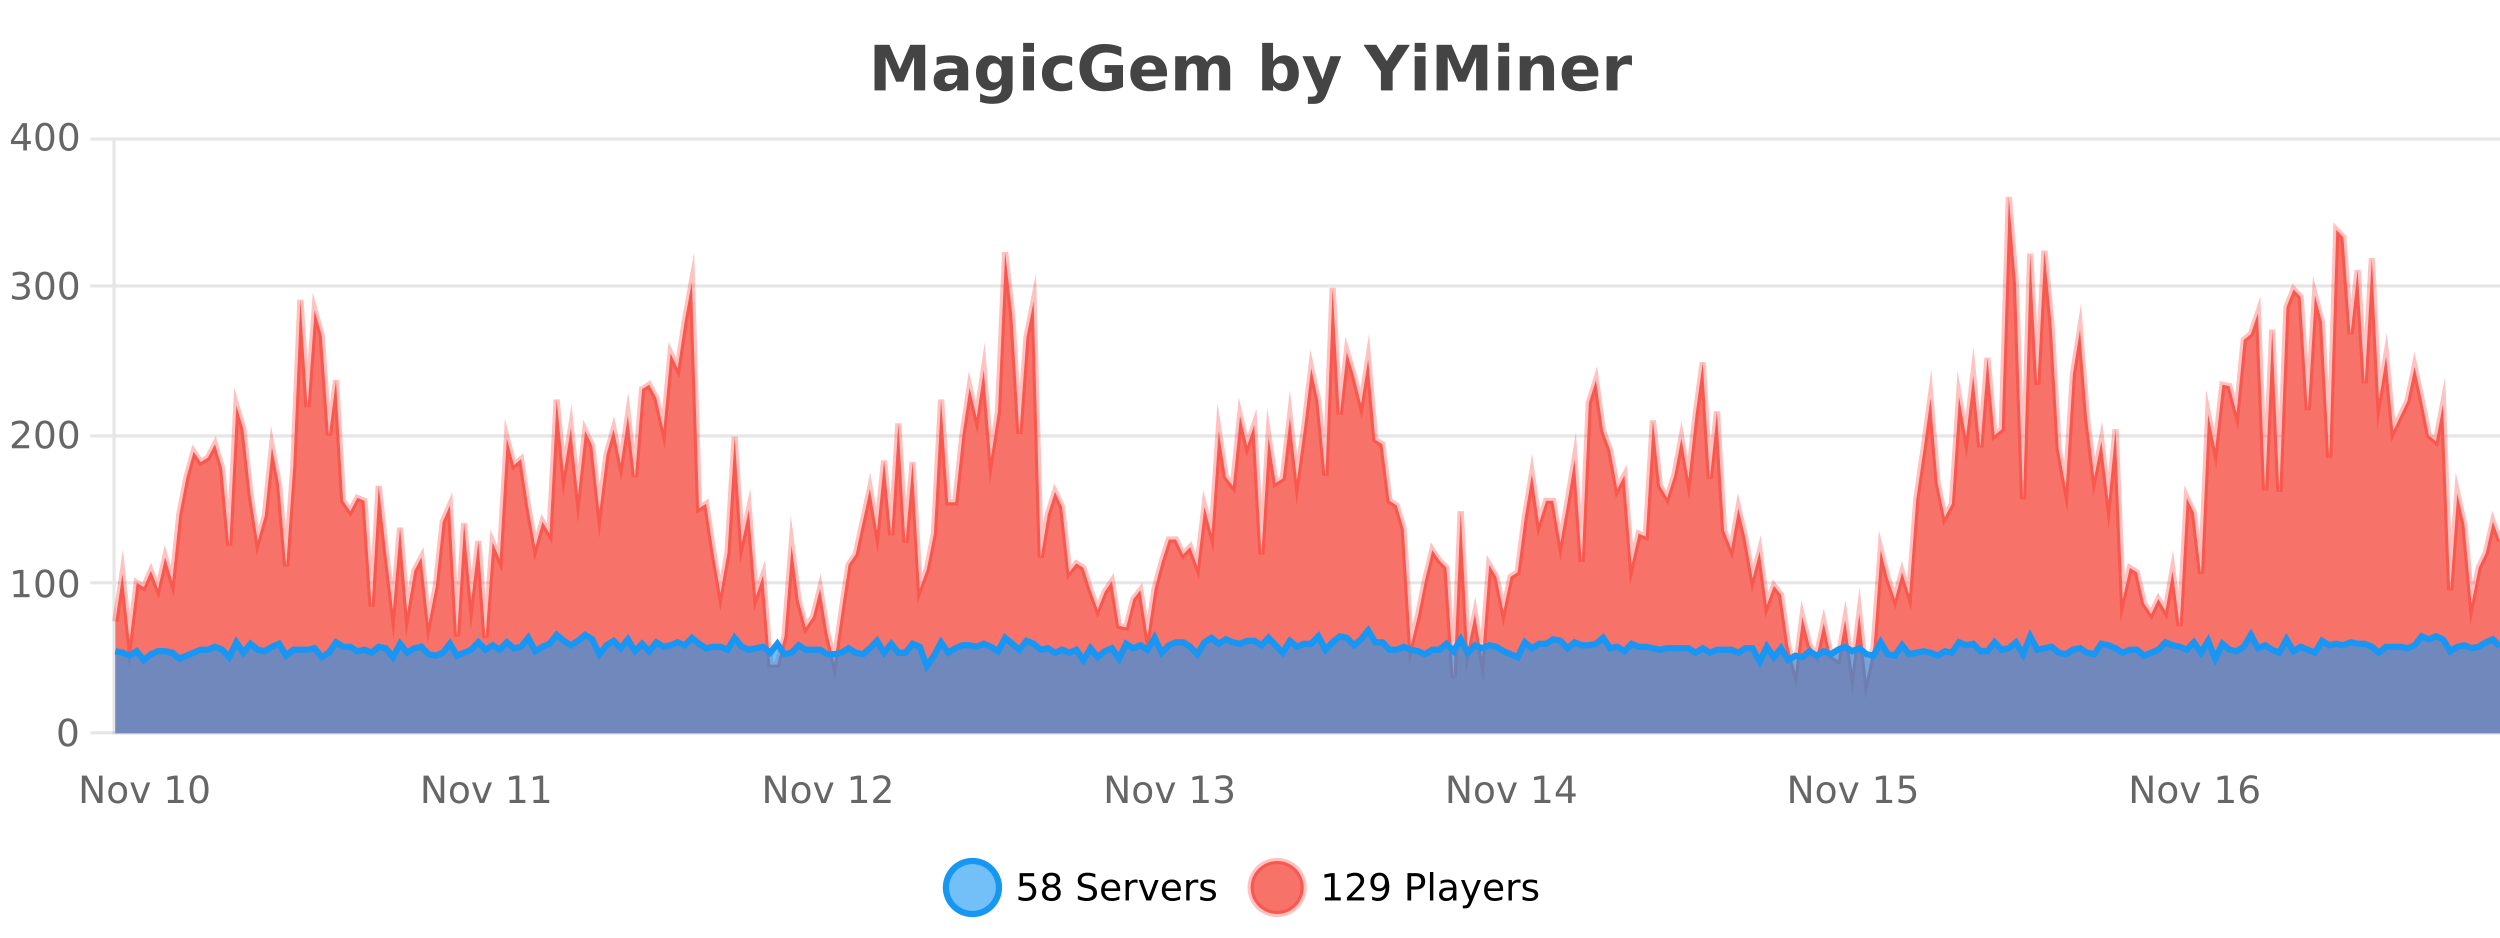 <?xml version="1.0" encoding="UTF-8"?>
<svg xmlns="http://www.w3.org/2000/svg" xmlns:xlink="http://www.w3.org/1999/xlink" width="800pt" height="300pt" viewBox="0 0 800 300" version="1.1">
<defs>
<clipPath id="clip1">
  <path d="M 274 263 L 348 263 L 348 300 L 274 300 Z M 274 263 "/>
</clipPath>
<clipPath id="clip2">
  <path d="M 371 263 L 446 263 L 446 300 L 371 300 Z M 371 263 "/>
</clipPath>
<clipPath id="clip3">
  <path d="M 36.906 63 L 800 63 L 800 234.602 L 36.906 234.602 Z M 36.906 63 "/>
</clipPath>
<clipPath id="clip4">
  <path d="M 35.906 43 L 800 43 L 800 235.602 L 35.906 235.602 Z M 35.906 43 "/>
</clipPath>
<clipPath id="clip5">
  <path d="M 36.906 201 L 800 201 L 800 234.602 L 36.906 234.602 Z M 36.906 201 "/>
</clipPath>
<clipPath id="clip6">
  <path d="M 35.906 173 L 800 173 L 800 235.602 L 35.906 235.602 Z M 35.906 173 "/>
</clipPath>
</defs>
<g id="surface140696">
<rect x="0" y="0" width="800" height="300" style="fill:rgb(100%,100%,100%);fill-opacity:1;stroke:none;"/>
<path style="fill:none;stroke-width:1;stroke-linecap:butt;stroke-linejoin:miter;stroke:rgb(0%,0%,0%);stroke-opacity:0.098;stroke-miterlimit:10;" d="M 37 234.5 L 800 234.5 "/>
<path style="fill:none;stroke-width:1;stroke-linecap:butt;stroke-linejoin:miter;stroke:rgb(0%,0%,0%);stroke-opacity:0.098;stroke-miterlimit:10;" d="M 28.906 234.5 L 36 234.5 "/>
<path style="fill:none;stroke-width:1;stroke-linecap:butt;stroke-linejoin:miter;stroke:rgb(0%,0%,0%);stroke-opacity:0.098;stroke-miterlimit:10;" d="M 37 186.5 L 800 186.5 "/>
<path style="fill:none;stroke-width:1;stroke-linecap:butt;stroke-linejoin:miter;stroke:rgb(0%,0%,0%);stroke-opacity:0.098;stroke-miterlimit:10;" d="M 28.906 186.5 L 36 186.5 "/>
<path style="fill:none;stroke-width:1;stroke-linecap:butt;stroke-linejoin:miter;stroke:rgb(0%,0%,0%);stroke-opacity:0.098;stroke-miterlimit:10;" d="M 37 139.5 L 800 139.5 "/>
<path style="fill:none;stroke-width:1;stroke-linecap:butt;stroke-linejoin:miter;stroke:rgb(0%,0%,0%);stroke-opacity:0.098;stroke-miterlimit:10;" d="M 28.906 139.5 L 36 139.5 "/>
<path style="fill:none;stroke-width:1;stroke-linecap:butt;stroke-linejoin:miter;stroke:rgb(0%,0%,0%);stroke-opacity:0.098;stroke-miterlimit:10;" d="M 37 91.5 L 800 91.5 "/>
<path style="fill:none;stroke-width:1;stroke-linecap:butt;stroke-linejoin:miter;stroke:rgb(0%,0%,0%);stroke-opacity:0.098;stroke-miterlimit:10;" d="M 28.906 91.5 L 36 91.5 "/>
<path style="fill:none;stroke-width:1;stroke-linecap:butt;stroke-linejoin:miter;stroke:rgb(0%,0%,0%);stroke-opacity:0.098;stroke-miterlimit:10;" d="M 37 44.5 L 800 44.5 "/>
<path style="fill:none;stroke-width:1;stroke-linecap:butt;stroke-linejoin:miter;stroke:rgb(0%,0%,0%);stroke-opacity:0.098;stroke-miterlimit:10;" d="M 28.906 44.5 L 36 44.5 "/>
<path style=" stroke:none;fill-rule:nonzero;fill:rgb(9.02%,58.824%,95.294%);fill-opacity:0.6;" d="M 319.672 284 C 319.672 288.688 315.871 292.484 311.188 292.484 C 306.5 292.484 302.699 288.688 302.699 284 C 302.699 279.312 306.5 275.516 311.188 275.516 C 315.871 275.516 319.672 279.312 319.672 284 Z M 319.672 284 "/>
<g clip-path="url(#clip1)" clip-rule="nonzero">
<path style="fill:none;stroke-width:2;stroke-linecap:butt;stroke-linejoin:miter;stroke:rgb(9.02%,58.824%,95.294%);stroke-opacity:1;stroke-miterlimit:10;" d="M 319.672 284 C 319.672 288.688 315.871 292.484 311.188 292.484 C 306.5 292.484 302.699 288.688 302.699 284 C 302.699 279.312 306.5 275.516 311.188 275.516 C 315.871 275.516 319.672 279.312 319.672 284 Z M 319.672 284 "/>
</g>
<path style=" stroke:none;fill-rule:nonzero;fill:rgb(0%,0%,0%);fill-opacity:1;" d="M 326.297 279.406 L 330.938 279.406 L 330.938 280.406 L 327.375 280.406 L 327.375 282.547 C 327.551 282.484 327.723 282.445 327.891 282.422 C 328.066 282.391 328.238 282.375 328.406 282.375 C 329.383 282.375 330.16 282.648 330.734 283.188 C 331.305 283.719 331.594 284.438 331.594 285.344 C 331.594 286.293 331.297 287.027 330.703 287.547 C 330.117 288.07 329.297 288.328 328.234 288.328 C 327.859 288.328 327.477 288.297 327.094 288.234 C 326.719 288.172 326.328 288.078 325.922 287.953 L 325.922 286.766 C 326.273 286.953 326.641 287.094 327.016 287.188 C 327.391 287.281 327.785 287.328 328.203 287.328 C 328.879 287.328 329.414 287.152 329.812 286.797 C 330.207 286.445 330.406 285.961 330.406 285.344 C 330.406 284.742 330.207 284.262 329.812 283.906 C 329.414 283.555 328.879 283.375 328.203 283.375 C 327.891 283.375 327.57 283.414 327.25 283.484 C 326.938 283.547 326.617 283.652 326.297 283.797 Z M 336.449 284 C 335.887 284 335.441 284.152 335.121 284.453 C 334.797 284.758 334.637 285.168 334.637 285.688 C 334.637 286.219 334.797 286.637 335.121 286.938 C 335.441 287.242 335.887 287.391 336.449 287.391 C 337.012 287.391 337.453 287.242 337.777 286.938 C 338.098 286.637 338.262 286.219 338.262 285.688 C 338.262 285.168 338.098 284.758 337.777 284.453 C 337.465 284.152 337.02 284 336.449 284 Z M 335.262 283.5 C 334.762 283.375 334.363 283.141 334.074 282.797 C 333.793 282.445 333.652 282.016 333.652 281.516 C 333.652 280.82 333.902 280.266 334.402 279.859 C 334.902 279.453 335.582 279.25 336.449 279.25 C 337.324 279.25 338.004 279.453 338.496 279.859 C 338.996 280.266 339.246 280.82 339.246 281.516 C 339.246 282.016 339.105 282.445 338.824 282.797 C 338.543 283.141 338.145 283.375 337.637 283.5 C 338.207 283.637 338.652 283.898 338.965 284.281 C 339.285 284.668 339.449 285.137 339.449 285.688 C 339.449 286.543 339.188 287.199 338.668 287.656 C 338.156 288.105 337.418 288.328 336.449 288.328 C 335.488 288.328 334.75 288.105 334.23 287.656 C 333.707 287.199 333.449 286.543 333.449 285.688 C 333.449 285.137 333.609 284.668 333.934 284.281 C 334.254 283.898 334.699 283.637 335.262 283.5 Z M 334.84 281.625 C 334.84 282.086 334.98 282.438 335.262 282.688 C 335.543 282.938 335.938 283.062 336.449 283.062 C 336.957 283.062 337.355 282.938 337.637 282.688 C 337.926 282.438 338.074 282.086 338.074 281.625 C 338.074 281.18 337.926 280.828 337.637 280.578 C 337.355 280.32 336.957 280.188 336.449 280.188 C 335.938 280.188 335.543 280.32 335.262 280.578 C 334.98 280.828 334.84 281.18 334.84 281.625 Z M 350.508 279.688 L 350.508 280.844 C 350.059 280.637 349.633 280.48 349.227 280.375 C 348.828 280.262 348.449 280.203 348.086 280.203 C 347.438 280.203 346.938 280.328 346.586 280.578 C 346.242 280.828 346.07 281.188 346.07 281.656 C 346.07 282.043 346.184 282.336 346.414 282.531 C 346.641 282.73 347.086 282.887 347.742 283 L 348.445 283.156 C 349.328 283.324 349.98 283.621 350.398 284.047 C 350.824 284.465 351.039 285.027 351.039 285.734 C 351.039 286.59 350.75 287.234 350.18 287.672 C 349.617 288.109 348.781 288.328 347.68 288.328 C 347.273 288.328 346.836 288.281 346.367 288.188 C 345.898 288.094 345.414 287.953 344.914 287.766 L 344.914 286.547 C 345.391 286.82 345.859 287.023 346.32 287.156 C 346.789 287.293 347.242 287.359 347.68 287.359 C 348.355 287.359 348.875 287.23 349.242 286.969 C 349.617 286.699 349.805 286.32 349.805 285.828 C 349.805 285.402 349.668 285.07 349.398 284.828 C 349.137 284.578 348.703 284.398 348.102 284.281 L 347.383 284.141 C 346.496 283.965 345.855 283.688 345.461 283.312 C 345.074 282.938 344.883 282.418 344.883 281.75 C 344.883 280.969 345.152 280.359 345.695 279.922 C 346.234 279.477 346.984 279.25 347.945 279.25 C 348.359 279.25 348.777 279.289 349.195 279.359 C 349.621 279.434 350.059 279.543 350.508 279.688 Z M 358.453 284.609 L 358.453 285.125 L 353.484 285.125 C 353.535 285.875 353.758 286.445 354.156 286.828 C 354.562 287.215 355.117 287.406 355.828 287.406 C 356.242 287.406 356.645 287.359 357.031 287.266 C 357.426 287.164 357.816 287.008 358.203 286.797 L 358.203 287.828 C 357.805 287.984 357.406 288.105 357 288.188 C 356.594 288.281 356.18 288.328 355.766 288.328 C 354.723 288.328 353.895 288.027 353.281 287.422 C 352.664 286.809 352.359 285.98 352.359 284.938 C 352.359 283.867 352.648 283.016 353.234 282.391 C 353.816 281.758 354.598 281.438 355.578 281.438 C 356.461 281.438 357.16 281.727 357.672 282.297 C 358.191 282.859 358.453 283.633 358.453 284.609 Z M 357.375 284.281 C 357.363 283.699 357.195 283.23 356.875 282.875 C 356.551 282.523 356.125 282.344 355.594 282.344 C 354.988 282.344 354.504 282.516 354.141 282.859 C 353.785 283.203 353.582 283.684 353.531 284.297 Z M 364.023 282.594 C 363.898 282.531 363.762 282.484 363.617 282.453 C 363.48 282.414 363.324 282.391 363.148 282.391 C 362.543 282.391 362.074 282.59 361.742 282.984 C 361.418 283.383 361.258 283.953 361.258 284.703 L 361.258 288.156 L 360.18 288.156 L 360.18 281.594 L 361.258 281.594 L 361.258 282.609 C 361.484 282.215 361.781 281.922 362.148 281.734 C 362.512 281.539 362.953 281.438 363.477 281.438 C 363.547 281.438 363.625 281.445 363.711 281.453 C 363.805 281.465 363.902 281.48 364.008 281.5 Z M 364.379 281.594 L 365.52 281.594 L 367.566 287.094 L 369.629 281.594 L 370.77 281.594 L 368.301 288.156 L 366.832 288.156 Z M 377.871 284.609 L 377.871 285.125 L 372.902 285.125 C 372.953 285.875 373.176 286.445 373.574 286.828 C 373.98 287.215 374.535 287.406 375.246 287.406 C 375.66 287.406 376.062 287.359 376.449 287.266 C 376.844 287.164 377.234 287.008 377.621 286.797 L 377.621 287.828 C 377.223 287.984 376.824 288.105 376.418 288.188 C 376.012 288.281 375.598 288.328 375.184 288.328 C 374.141 288.328 373.312 288.027 372.699 287.422 C 372.082 286.809 371.777 285.98 371.777 284.938 C 371.777 283.867 372.066 283.016 372.652 282.391 C 373.234 281.758 374.016 281.438 374.996 281.438 C 375.879 281.438 376.578 281.727 377.09 282.297 C 377.609 282.859 377.871 283.633 377.871 284.609 Z M 376.793 284.281 C 376.781 283.699 376.613 283.23 376.293 282.875 C 375.969 282.523 375.543 282.344 375.012 282.344 C 374.406 282.344 373.922 282.516 373.559 282.859 C 373.203 283.203 373 283.684 372.949 284.297 Z M 383.441 282.594 C 383.316 282.531 383.18 282.484 383.035 282.453 C 382.898 282.414 382.742 282.391 382.566 282.391 C 381.961 282.391 381.492 282.59 381.16 282.984 C 380.836 283.383 380.676 283.953 380.676 284.703 L 380.676 288.156 L 379.598 288.156 L 379.598 281.594 L 380.676 281.594 L 380.676 282.609 C 380.902 282.215 381.199 281.922 381.566 281.734 C 381.93 281.539 382.371 281.438 382.895 281.438 C 382.965 281.438 383.043 281.445 383.129 281.453 C 383.223 281.465 383.32 281.48 383.426 281.5 Z M 388.75 281.781 L 388.75 282.812 C 388.445 282.656 388.129 282.543 387.797 282.469 C 387.473 282.387 387.133 282.344 386.781 282.344 C 386.25 282.344 385.848 282.43 385.578 282.594 C 385.305 282.75 385.172 282.996 385.172 283.328 C 385.172 283.578 385.266 283.777 385.453 283.922 C 385.648 284.059 386.039 284.188 386.625 284.312 L 386.984 284.406 C 387.754 284.562 388.301 284.793 388.625 285.094 C 388.945 285.398 389.109 285.812 389.109 286.344 C 389.109 286.961 388.863 287.445 388.375 287.797 C 387.895 288.152 387.234 288.328 386.391 288.328 C 386.035 288.328 385.664 288.289 385.281 288.219 C 384.906 288.156 384.508 288.059 384.094 287.922 L 384.094 286.797 C 384.488 287.008 384.879 287.164 385.266 287.266 C 385.648 287.371 386.035 287.422 386.422 287.422 C 386.922 287.422 387.305 287.34 387.578 287.172 C 387.859 286.996 388 286.746 388 286.422 C 388 286.133 387.898 285.906 387.703 285.75 C 387.504 285.594 387.07 285.445 386.406 285.297 L 386.031 285.219 C 385.363 285.074 384.879 284.855 384.578 284.562 C 384.285 284.273 384.141 283.875 384.141 283.375 C 384.141 282.75 384.359 282.273 384.797 281.938 C 385.234 281.605 385.852 281.438 386.656 281.438 C 387.051 281.438 387.426 281.469 387.781 281.531 C 388.133 281.586 388.457 281.668 388.75 281.781 Z M 321.188 277.016 "/>
<path style=" stroke:none;fill-rule:nonzero;fill:rgb(96.863%,44.706%,40.784%);fill-opacity:1;" d="M 417.172 284 C 417.172 288.688 413.375 292.484 408.688 292.484 C 404 292.484 400.203 288.688 400.203 284 C 400.203 279.312 404 275.516 408.688 275.516 C 413.375 275.516 417.172 279.312 417.172 284 Z M 417.172 284 "/>
<g clip-path="url(#clip2)" clip-rule="nonzero">
<path style="fill:none;stroke-width:2;stroke-linecap:butt;stroke-linejoin:miter;stroke:rgb(100%,4.706%,0%);stroke-opacity:0.247;stroke-miterlimit:10;" d="M 417.172 284 C 417.172 288.688 413.375 292.484 408.688 292.484 C 404 292.484 400.203 288.688 400.203 284 C 400.203 279.312 404 275.516 408.688 275.516 C 413.375 275.516 417.172 279.312 417.172 284 Z M 417.172 284 "/>
</g>
<path style=" stroke:none;fill-rule:nonzero;fill:rgb(0%,0%,0%);fill-opacity:1;" d="M 423.984 287.156 L 425.922 287.156 L 425.922 280.484 L 423.812 280.906 L 423.812 279.828 L 425.906 279.406 L 427.094 279.406 L 427.094 287.156 L 429.031 287.156 L 429.031 288.156 L 423.984 288.156 Z M 432.434 287.156 L 436.574 287.156 L 436.574 288.156 L 431.012 288.156 L 431.012 287.156 C 431.457 286.699 432.066 286.078 432.84 285.297 C 433.621 284.508 434.109 283.996 434.309 283.766 C 434.691 283.352 434.957 282.996 435.105 282.703 C 435.262 282.402 435.34 282.109 435.34 281.828 C 435.34 281.359 435.172 280.98 434.84 280.688 C 434.516 280.398 434.094 280.25 433.574 280.25 C 433.199 280.25 432.801 280.312 432.387 280.438 C 431.98 280.562 431.543 280.762 431.074 281.031 L 431.074 279.828 C 431.551 279.641 431.996 279.5 432.402 279.406 C 432.816 279.305 433.199 279.25 433.543 279.25 C 434.449 279.25 435.172 279.48 435.715 279.938 C 436.254 280.387 436.527 280.992 436.527 281.75 C 436.527 282.105 436.457 282.445 436.324 282.766 C 436.188 283.09 435.941 283.469 435.59 283.906 C 435.484 284.023 435.172 284.352 434.652 284.891 C 434.129 285.434 433.391 286.188 432.434 287.156 Z M 439.086 287.969 L 439.086 286.891 C 439.387 287.039 439.688 287.148 439.992 287.219 C 440.293 287.293 440.594 287.328 440.898 287.328 C 441.68 287.328 442.273 287.07 442.68 286.547 C 443.094 286.016 443.328 285.215 443.383 284.141 C 443.164 284.484 442.875 284.746 442.523 284.922 C 442.18 285.102 441.793 285.188 441.367 285.188 C 440.492 285.188 439.797 284.93 439.289 284.406 C 438.777 283.875 438.523 283.148 438.523 282.219 C 438.523 281.324 438.789 280.605 439.32 280.062 C 439.852 279.523 440.559 279.25 441.445 279.25 C 442.453 279.25 443.227 279.641 443.758 280.422 C 444.297 281.195 444.57 282.32 444.57 283.797 C 444.57 285.172 444.242 286.273 443.586 287.094 C 442.93 287.918 442.047 288.328 440.945 288.328 C 440.641 288.328 440.34 288.297 440.039 288.234 C 439.734 288.18 439.418 288.094 439.086 287.969 Z M 441.445 284.266 C 441.977 284.266 442.398 284.086 442.711 283.719 C 443.023 283.355 443.18 282.855 443.18 282.219 C 443.18 281.594 443.023 281.102 442.711 280.734 C 442.398 280.371 441.977 280.188 441.445 280.188 C 440.914 280.188 440.492 280.371 440.18 280.734 C 439.875 281.102 439.727 281.594 439.727 282.219 C 439.727 282.855 439.875 283.355 440.18 283.719 C 440.492 284.086 440.914 284.266 441.445 284.266 Z M 451.578 280.375 L 451.578 283.672 L 453.062 283.672 C 453.613 283.672 454.039 283.531 454.344 283.25 C 454.645 282.961 454.797 282.547 454.797 282.016 C 454.797 281.496 454.645 281.094 454.344 280.812 C 454.039 280.523 453.613 280.375 453.062 280.375 Z M 450.391 279.406 L 453.062 279.406 C 454.051 279.406 454.797 279.633 455.297 280.078 C 455.797 280.516 456.047 281.164 456.047 282.016 C 456.047 282.883 455.797 283.539 455.297 283.984 C 454.797 284.422 454.051 284.641 453.062 284.641 L 451.578 284.641 L 451.578 288.156 L 450.391 288.156 Z M 457.582 279.031 L 458.66 279.031 L 458.66 288.156 L 457.582 288.156 Z M 463.898 284.859 C 463.031 284.859 462.43 284.961 462.086 285.156 C 461.75 285.355 461.586 285.695 461.586 286.172 C 461.586 286.559 461.711 286.867 461.961 287.094 C 462.219 287.312 462.562 287.422 462.992 287.422 C 463.594 287.422 464.074 287.215 464.43 286.797 C 464.793 286.371 464.977 285.805 464.977 285.094 L 464.977 284.859 Z M 466.055 284.406 L 466.055 288.156 L 464.977 288.156 L 464.977 287.156 C 464.727 287.555 464.418 287.852 464.055 288.047 C 463.688 288.234 463.242 288.328 462.711 288.328 C 462.031 288.328 461.496 288.141 461.102 287.766 C 460.703 287.383 460.508 286.875 460.508 286.25 C 460.508 285.512 460.75 284.953 461.242 284.578 C 461.742 284.203 462.48 284.016 463.461 284.016 L 464.977 284.016 L 464.977 283.906 C 464.977 283.406 464.809 283.023 464.477 282.75 C 464.152 282.48 463.699 282.344 463.117 282.344 C 462.742 282.344 462.371 282.391 462.008 282.484 C 461.652 282.578 461.312 282.715 460.992 282.891 L 460.992 281.891 C 461.387 281.734 461.766 281.621 462.133 281.547 C 462.508 281.477 462.871 281.438 463.227 281.438 C 464.172 281.438 464.883 281.684 465.352 282.172 C 465.82 282.664 466.055 283.406 466.055 284.406 Z M 471.004 288.766 C 470.699 289.547 470.402 290.055 470.113 290.297 C 469.82 290.535 469.434 290.656 468.957 290.656 L 468.098 290.656 L 468.098 289.75 L 468.723 289.75 C 469.023 289.75 469.254 289.676 469.41 289.531 C 469.574 289.395 469.758 289.066 469.957 288.547 L 470.16 288.047 L 467.504 281.594 L 468.645 281.594 L 470.691 286.719 L 472.754 281.594 L 473.895 281.594 Z M 480.996 284.609 L 480.996 285.125 L 476.027 285.125 C 476.078 285.875 476.301 286.445 476.699 286.828 C 477.105 287.215 477.66 287.406 478.371 287.406 C 478.785 287.406 479.188 287.359 479.574 287.266 C 479.969 287.164 480.359 287.008 480.746 286.797 L 480.746 287.828 C 480.348 287.984 479.949 288.105 479.543 288.188 C 479.137 288.281 478.723 288.328 478.309 288.328 C 477.266 288.328 476.438 288.027 475.824 287.422 C 475.207 286.809 474.902 285.98 474.902 284.938 C 474.902 283.867 475.191 283.016 475.777 282.391 C 476.359 281.758 477.141 281.438 478.121 281.438 C 479.004 281.438 479.703 281.727 480.215 282.297 C 480.734 282.859 480.996 283.633 480.996 284.609 Z M 479.918 284.281 C 479.906 283.699 479.738 283.23 479.418 282.875 C 479.094 282.523 478.668 282.344 478.137 282.344 C 477.531 282.344 477.047 282.516 476.684 282.859 C 476.328 283.203 476.125 283.684 476.074 284.297 Z M 486.566 282.594 C 486.441 282.531 486.305 282.484 486.16 282.453 C 486.023 282.414 485.867 282.391 485.691 282.391 C 485.086 282.391 484.617 282.59 484.285 282.984 C 483.961 283.383 483.801 283.953 483.801 284.703 L 483.801 288.156 L 482.723 288.156 L 482.723 281.594 L 483.801 281.594 L 483.801 282.609 C 484.027 282.215 484.324 281.922 484.691 281.734 C 485.055 281.539 485.496 281.438 486.02 281.438 C 486.09 281.438 486.168 281.445 486.254 281.453 C 486.348 281.465 486.445 281.48 486.551 281.5 Z M 491.875 281.781 L 491.875 282.812 C 491.57 282.656 491.254 282.543 490.922 282.469 C 490.598 282.387 490.258 282.344 489.906 282.344 C 489.375 282.344 488.973 282.43 488.703 282.594 C 488.43 282.75 488.297 282.996 488.297 283.328 C 488.297 283.578 488.391 283.777 488.578 283.922 C 488.773 284.059 489.164 284.188 489.75 284.312 L 490.109 284.406 C 490.879 284.562 491.426 284.793 491.75 285.094 C 492.07 285.398 492.234 285.812 492.234 286.344 C 492.234 286.961 491.988 287.445 491.5 287.797 C 491.02 288.152 490.359 288.328 489.516 288.328 C 489.16 288.328 488.789 288.289 488.406 288.219 C 488.031 288.156 487.633 288.059 487.219 287.922 L 487.219 286.797 C 487.613 287.008 488.004 287.164 488.391 287.266 C 488.773 287.371 489.16 287.422 489.547 287.422 C 490.047 287.422 490.43 287.34 490.703 287.172 C 490.984 286.996 491.125 286.746 491.125 286.422 C 491.125 286.133 491.023 285.906 490.828 285.75 C 490.629 285.594 490.195 285.445 489.531 285.297 L 489.156 285.219 C 488.488 285.074 488.004 284.855 487.703 284.562 C 487.41 284.273 487.266 283.875 487.266 283.375 C 487.266 282.75 487.484 282.273 487.922 281.938 C 488.359 281.605 488.977 281.438 489.781 281.438 C 490.176 281.438 490.551 281.469 490.906 281.531 C 491.258 281.586 491.582 281.668 491.875 281.781 Z M 418.688 277.016 "/>
<path style=" stroke:none;fill-rule:nonzero;fill:rgb(26.667%,26.667%,26.667%);fill-opacity:1;" d="M 279.844 14.344 L 284.625 14.344 L 287.938 22.141 L 291.281 14.344 L 296.062 14.344 L 296.062 28.922 L 292.5 28.922 L 292.5 18.25 L 289.141 26.125 L 286.766 26.125 L 283.406 18.25 L 283.406 28.922 L 279.844 28.922 Z M 304.48 24 C 303.75 24 303.203 24.125 302.84 24.375 C 302.473 24.617 302.293 24.98 302.293 25.469 C 302.293 25.906 302.438 26.25 302.73 26.5 C 303.031 26.75 303.441 26.875 303.965 26.875 C 304.621 26.875 305.172 26.641 305.621 26.172 C 306.078 25.703 306.309 25.117 306.309 24.406 L 306.309 24 Z M 309.824 22.688 L 309.824 28.922 L 306.309 28.922 L 306.309 27.297 C 305.84 27.965 305.309 28.449 304.715 28.75 C 304.129 29.051 303.418 29.203 302.574 29.203 C 301.449 29.203 300.531 28.875 299.824 28.219 C 299.113 27.555 298.762 26.695 298.762 25.641 C 298.762 24.359 299.199 23.422 300.074 22.828 C 300.957 22.227 302.348 21.922 304.246 21.922 L 306.309 21.922 L 306.309 21.641 C 306.309 21.09 306.09 20.688 305.652 20.438 C 305.215 20.18 304.531 20.047 303.605 20.047 C 302.855 20.047 302.156 20.125 301.512 20.281 C 300.863 20.43 300.266 20.648 299.715 20.938 L 299.715 18.281 C 300.465 18.094 301.215 17.953 301.965 17.859 C 302.723 17.766 303.484 17.719 304.246 17.719 C 306.215 17.719 307.637 18.109 308.512 18.891 C 309.387 19.664 309.824 20.93 309.824 22.688 Z M 320.523 27.062 C 320.043 27.699 319.512 28.168 318.93 28.469 C 318.344 28.773 317.672 28.922 316.914 28.922 C 315.578 28.922 314.477 28.398 313.602 27.344 C 312.734 26.293 312.305 24.953 312.305 23.328 C 312.305 21.695 312.734 20.355 313.602 19.312 C 314.477 18.262 315.578 17.734 316.914 17.734 C 317.672 17.734 318.344 17.887 318.93 18.188 C 319.512 18.492 320.043 18.965 320.523 19.609 L 320.523 17.984 L 324.039 17.984 L 324.039 27.812 C 324.039 29.57 323.48 30.914 322.367 31.844 C 321.262 32.77 319.652 33.234 317.539 33.234 C 316.859 33.234 316.199 33.18 315.555 33.078 C 314.918 32.973 314.277 32.816 313.633 32.609 L 313.633 29.875 C 314.246 30.227 314.844 30.488 315.43 30.656 C 316.012 30.832 316.602 30.922 317.195 30.922 C 318.34 30.922 319.18 30.672 319.711 30.172 C 320.25 29.672 320.523 28.887 320.523 27.812 Z M 318.211 20.266 C 317.492 20.266 316.93 20.531 316.523 21.062 C 316.117 21.594 315.914 22.352 315.914 23.328 C 315.914 24.328 316.105 25.09 316.492 25.609 C 316.887 26.121 317.461 26.375 318.211 26.375 C 318.938 26.375 319.508 26.109 319.914 25.578 C 320.32 25.047 320.523 24.297 320.523 23.328 C 320.523 22.352 320.32 21.594 319.914 21.062 C 319.508 20.531 318.938 20.266 318.211 20.266 Z M 327.402 17.984 L 330.887 17.984 L 330.887 28.922 L 327.402 28.922 Z M 327.402 13.719 L 330.887 13.719 L 330.887 16.578 L 327.402 16.578 Z M 343.086 18.328 L 343.086 21.172 C 342.617 20.852 342.141 20.609 341.664 20.453 C 341.184 20.297 340.684 20.219 340.164 20.219 C 339.195 20.219 338.434 20.508 337.883 21.078 C 337.34 21.641 337.07 22.438 337.07 23.469 C 337.07 24.492 337.34 25.289 337.883 25.859 C 338.434 26.422 339.195 26.703 340.164 26.703 C 340.715 26.703 341.234 26.625 341.727 26.469 C 342.215 26.305 342.668 26.059 343.086 25.734 L 343.086 28.594 C 342.543 28.805 341.992 28.953 341.43 29.047 C 340.867 29.148 340.297 29.203 339.727 29.203 C 337.758 29.203 336.215 28.699 335.102 27.688 C 333.984 26.68 333.43 25.273 333.43 23.469 C 333.43 21.656 333.984 20.246 335.102 19.234 C 336.215 18.227 337.758 17.719 339.727 17.719 C 340.297 17.719 340.859 17.773 341.414 17.875 C 341.977 17.969 342.531 18.121 343.086 18.328 Z M 359.363 27.844 C 358.426 28.293 357.449 28.633 356.441 28.859 C 355.441 29.086 354.398 29.203 353.316 29.203 C 350.887 29.203 348.965 28.527 347.551 27.172 C 346.133 25.809 345.426 23.965 345.426 21.641 C 345.426 19.297 346.145 17.453 347.582 16.109 C 349.027 14.758 351.012 14.078 353.535 14.078 C 354.504 14.078 355.43 14.172 356.316 14.359 C 357.199 14.539 358.039 14.805 358.832 15.156 L 358.832 18.172 C 358.02 17.715 357.207 17.371 356.395 17.141 C 355.59 16.914 354.789 16.797 353.988 16.797 C 352.488 16.797 351.332 17.219 350.52 18.062 C 349.715 18.898 349.316 20.09 349.316 21.641 C 349.316 23.184 349.707 24.375 350.488 25.219 C 351.27 26.062 352.379 26.484 353.816 26.484 C 354.199 26.484 354.559 26.461 354.895 26.406 C 355.238 26.355 355.539 26.277 355.801 26.172 L 355.801 23.344 L 353.504 23.344 L 353.504 20.828 L 359.363 20.828 Z M 373.438 23.422 L 373.438 24.422 L 365.266 24.422 C 365.348 25.246 365.645 25.859 366.156 26.266 C 366.664 26.672 367.375 26.875 368.281 26.875 C 369.02 26.875 369.773 26.766 370.547 26.547 C 371.316 26.328 372.109 26 372.922 25.562 L 372.922 28.25 C 372.098 28.562 371.27 28.797 370.438 28.953 C 369.613 29.117 368.789 29.203 367.969 29.203 C 365.988 29.203 364.445 28.703 363.344 27.703 C 362.25 26.695 361.703 25.281 361.703 23.469 C 361.703 21.68 362.238 20.273 363.312 19.25 C 364.395 18.23 365.879 17.719 367.766 17.719 C 369.484 17.719 370.859 18.242 371.891 19.281 C 372.922 20.312 373.438 21.695 373.438 23.422 Z M 369.844 22.266 C 369.844 21.602 369.648 21.062 369.266 20.656 C 368.879 20.25 368.375 20.047 367.75 20.047 C 367.07 20.047 366.52 20.242 366.094 20.625 C 365.676 21 365.414 21.547 365.312 22.266 Z M 386.219 19.797 C 386.664 19.121 387.191 18.605 387.797 18.25 C 388.41 17.898 389.082 17.719 389.812 17.719 C 391.062 17.719 392.016 18.109 392.672 18.891 C 393.336 19.664 393.672 20.789 393.672 22.266 L 393.672 28.922 L 390.156 28.922 L 390.156 23.219 C 390.156 23.137 390.156 23.047 390.156 22.953 C 390.164 22.859 390.172 22.73 390.172 22.562 C 390.172 21.793 390.055 21.234 389.828 20.891 C 389.598 20.539 389.227 20.359 388.719 20.359 C 388.062 20.359 387.551 20.637 387.188 21.188 C 386.82 21.73 386.633 22.516 386.625 23.547 L 386.625 28.922 L 383.109 28.922 L 383.109 23.219 C 383.109 22.012 383.004 21.234 382.797 20.891 C 382.586 20.539 382.219 20.359 381.688 20.359 C 381.008 20.359 380.488 20.637 380.125 21.188 C 379.758 21.73 379.578 22.516 379.578 23.547 L 379.578 28.922 L 376.062 28.922 L 376.062 17.984 L 379.578 17.984 L 379.578 19.578 C 380.016 18.965 380.508 18.5 381.062 18.188 C 381.613 17.875 382.227 17.719 382.906 17.719 C 383.656 17.719 384.32 17.902 384.906 18.266 C 385.488 18.633 385.926 19.141 386.219 19.797 Z M 409.711 26.672 C 410.461 26.672 411.031 26.402 411.43 25.859 C 411.824 25.309 412.023 24.512 412.023 23.469 C 412.023 22.43 411.824 21.637 411.43 21.094 C 411.031 20.543 410.461 20.266 409.711 20.266 C 408.961 20.266 408.383 20.543 407.977 21.094 C 407.578 21.637 407.383 22.43 407.383 23.469 C 407.383 24.5 407.578 25.293 407.977 25.844 C 408.383 26.398 408.961 26.672 409.711 26.672 Z M 407.383 19.578 C 407.871 18.945 408.406 18.477 408.992 18.172 C 409.574 17.871 410.246 17.719 411.008 17.719 C 412.359 17.719 413.469 18.258 414.336 19.328 C 415.199 20.402 415.633 21.781 415.633 23.469 C 415.633 25.148 415.199 26.523 414.336 27.594 C 413.469 28.668 412.359 29.203 411.008 29.203 C 410.246 29.203 409.574 29.051 408.992 28.75 C 408.406 28.449 407.871 27.98 407.383 27.344 L 407.383 28.922 L 403.898 28.922 L 403.898 13.719 L 407.383 13.719 Z M 416.773 17.984 L 420.258 17.984 L 423.211 25.406 L 425.711 17.984 L 429.195 17.984 L 424.602 29.953 C 424.141 31.172 423.602 32.02 422.977 32.5 C 422.359 32.988 421.555 33.234 420.555 33.234 L 418.523 33.234 L 418.523 30.938 L 419.617 30.938 C 420.211 30.938 420.641 30.844 420.914 30.656 C 421.184 30.469 421.391 30.129 421.539 29.641 L 421.648 29.344 Z M 436.32 14.344 L 440.445 14.344 L 443.758 19.531 L 447.086 14.344 L 451.195 14.344 L 445.648 22.781 L 445.648 28.922 L 441.883 28.922 L 441.883 22.781 Z M 452.695 17.984 L 456.18 17.984 L 456.18 28.922 L 452.695 28.922 Z M 452.695 13.719 L 456.18 13.719 L 456.18 16.578 L 452.695 16.578 Z M 459.707 14.344 L 464.488 14.344 L 467.801 22.141 L 471.145 14.344 L 475.926 14.344 L 475.926 28.922 L 472.363 28.922 L 472.363 18.25 L 469.004 26.125 L 466.629 26.125 L 463.27 18.25 L 463.27 28.922 L 459.707 28.922 Z M 479.453 17.984 L 482.938 17.984 L 482.938 28.922 L 479.453 28.922 Z M 479.453 13.719 L 482.938 13.719 L 482.938 16.578 L 479.453 16.578 Z M 497.293 22.266 L 497.293 28.922 L 493.777 28.922 L 493.777 23.828 C 493.777 22.883 493.754 22.23 493.715 21.875 C 493.672 21.512 493.598 21.246 493.496 21.078 C 493.359 20.852 493.172 20.672 492.934 20.547 C 492.703 20.422 492.438 20.359 492.137 20.359 C 491.406 20.359 490.832 20.641 490.418 21.203 C 490 21.766 489.793 22.547 489.793 23.547 L 489.793 28.922 L 486.309 28.922 L 486.309 17.984 L 489.793 17.984 L 489.793 19.578 C 490.324 18.945 490.887 18.477 491.48 18.172 C 492.074 17.871 492.723 17.719 493.434 17.719 C 494.703 17.719 495.66 18.109 496.309 18.891 C 496.965 19.664 497.293 20.789 497.293 22.266 Z M 511.453 23.422 L 511.453 24.422 L 503.281 24.422 C 503.363 25.246 503.66 25.859 504.172 26.266 C 504.68 26.672 505.391 26.875 506.297 26.875 C 507.035 26.875 507.789 26.766 508.562 26.547 C 509.332 26.328 510.125 26 510.938 25.562 L 510.938 28.25 C 510.113 28.562 509.285 28.797 508.453 28.953 C 507.629 29.117 506.805 29.203 505.984 29.203 C 504.004 29.203 502.461 28.703 501.359 27.703 C 500.266 26.695 499.719 25.281 499.719 23.469 C 499.719 21.68 500.254 20.273 501.328 19.25 C 502.41 18.23 503.895 17.719 505.781 17.719 C 507.5 17.719 508.875 18.242 509.906 19.281 C 510.938 20.312 511.453 21.695 511.453 23.422 Z M 507.859 22.266 C 507.859 21.602 507.664 21.062 507.281 20.656 C 506.895 20.25 506.391 20.047 505.766 20.047 C 505.086 20.047 504.535 20.242 504.109 20.625 C 503.691 21 503.43 21.547 503.328 22.266 Z M 522.234 20.969 C 521.922 20.824 521.613 20.719 521.312 20.656 C 521.008 20.586 520.707 20.547 520.406 20.547 C 519.5 20.547 518.801 20.836 518.312 21.406 C 517.832 21.98 517.594 22.805 517.594 23.875 L 517.594 28.922 L 514.109 28.922 L 514.109 17.984 L 517.594 17.984 L 517.594 19.781 C 518.039 19.062 518.555 18.543 519.141 18.219 C 519.723 17.887 520.422 17.719 521.234 17.719 C 521.359 17.719 521.488 17.727 521.625 17.734 C 521.758 17.746 521.957 17.766 522.219 17.797 Z M 278 10.359 "/>
<path style="fill:none;stroke-width:1;stroke-linecap:butt;stroke-linejoin:miter;stroke:rgb(0%,0%,0%);stroke-opacity:0.098;stroke-miterlimit:10;" d="M 36 234.5 L 801 234.5 "/>
<path style=" stroke:none;fill-rule:nonzero;fill:rgb(40%,40%,40%);fill-opacity:1;" d="M 26.188 248.203 L 27.781 248.203 L 31.672 255.516 L 31.672 248.203 L 32.812 248.203 L 32.812 256.953 L 31.219 256.953 L 27.344 249.641 L 27.344 256.953 L 26.188 256.953 Z M 37.664 251.141 C 37.09 251.141 36.633 251.371 36.289 251.828 C 35.953 252.277 35.789 252.891 35.789 253.672 C 35.789 254.465 35.953 255.086 36.289 255.531 C 36.621 255.98 37.078 256.203 37.664 256.203 C 38.234 256.203 38.688 255.98 39.023 255.531 C 39.367 255.074 39.539 254.453 39.539 253.672 C 39.539 252.902 39.367 252.289 39.023 251.828 C 38.688 251.371 38.234 251.141 37.664 251.141 Z M 37.664 250.234 C 38.602 250.234 39.336 250.543 39.867 251.156 C 40.406 251.762 40.68 252.602 40.68 253.672 C 40.68 254.746 40.406 255.59 39.867 256.203 C 39.336 256.82 38.602 257.125 37.664 257.125 C 36.727 257.125 35.984 256.82 35.445 256.203 C 34.914 255.59 34.648 254.746 34.648 253.672 C 34.648 252.602 34.914 251.762 35.445 251.156 C 35.984 250.543 36.727 250.234 37.664 250.234 Z M 41.695 250.391 L 42.836 250.391 L 44.883 255.891 L 46.945 250.391 L 48.086 250.391 L 45.617 256.953 L 44.148 256.953 Z M 53.734 255.953 L 55.672 255.953 L 55.672 249.281 L 53.562 249.703 L 53.562 248.625 L 55.656 248.203 L 56.844 248.203 L 56.844 255.953 L 58.781 255.953 L 58.781 256.953 L 53.734 256.953 Z M 63.695 248.984 C 63.09 248.984 62.633 249.289 62.32 249.891 C 62.016 250.484 61.867 251.387 61.867 252.594 C 61.867 253.793 62.016 254.695 62.32 255.297 C 62.633 255.891 63.09 256.188 63.695 256.188 C 64.309 256.188 64.766 255.891 65.07 255.297 C 65.383 254.695 65.539 253.793 65.539 252.594 C 65.539 251.387 65.383 250.484 65.07 249.891 C 64.766 249.289 64.309 248.984 63.695 248.984 Z M 63.695 248.047 C 64.672 248.047 65.422 248.438 65.945 249.219 C 66.465 249.992 66.727 251.117 66.727 252.594 C 66.727 254.062 66.465 255.188 65.945 255.969 C 65.422 256.742 64.672 257.125 63.695 257.125 C 62.715 257.125 61.965 256.742 61.445 255.969 C 60.934 255.188 60.68 254.062 60.68 252.594 C 60.68 251.117 60.934 249.992 61.445 249.219 C 61.965 248.438 62.715 248.047 63.695 248.047 Z M 25.016 245.816 "/>
<path style=" stroke:none;fill-rule:nonzero;fill:rgb(40%,40%,40%);fill-opacity:1;" d="M 135.527 248.203 L 137.121 248.203 L 141.012 255.516 L 141.012 248.203 L 142.152 248.203 L 142.152 256.953 L 140.559 256.953 L 136.684 249.641 L 136.684 256.953 L 135.527 256.953 Z M 147.004 251.141 C 146.43 251.141 145.973 251.371 145.629 251.828 C 145.293 252.277 145.129 252.891 145.129 253.672 C 145.129 254.465 145.293 255.086 145.629 255.531 C 145.961 255.98 146.418 256.203 147.004 256.203 C 147.574 256.203 148.027 255.98 148.363 255.531 C 148.707 255.074 148.879 254.453 148.879 253.672 C 148.879 252.902 148.707 252.289 148.363 251.828 C 148.027 251.371 147.574 251.141 147.004 251.141 Z M 147.004 250.234 C 147.941 250.234 148.676 250.543 149.207 251.156 C 149.746 251.762 150.02 252.602 150.02 253.672 C 150.02 254.746 149.746 255.59 149.207 256.203 C 148.676 256.82 147.941 257.125 147.004 257.125 C 146.066 257.125 145.324 256.82 144.785 256.203 C 144.254 255.59 143.988 254.746 143.988 253.672 C 143.988 252.602 144.254 251.762 144.785 251.156 C 145.324 250.543 146.066 250.234 147.004 250.234 Z M 151.031 250.391 L 152.172 250.391 L 154.219 255.891 L 156.281 250.391 L 157.422 250.391 L 154.953 256.953 L 153.484 256.953 Z M 163.074 255.953 L 165.012 255.953 L 165.012 249.281 L 162.902 249.703 L 162.902 248.625 L 164.996 248.203 L 166.184 248.203 L 166.184 255.953 L 168.121 255.953 L 168.121 256.953 L 163.074 256.953 Z M 170.711 255.953 L 172.648 255.953 L 172.648 249.281 L 170.539 249.703 L 170.539 248.625 L 172.633 248.203 L 173.82 248.203 L 173.82 255.953 L 175.758 255.953 L 175.758 256.953 L 170.711 256.953 Z M 134.355 245.816 "/>
<path style=" stroke:none;fill-rule:nonzero;fill:rgb(40%,40%,40%);fill-opacity:1;" d="M 244.867 248.203 L 246.461 248.203 L 250.352 255.516 L 250.352 248.203 L 251.492 248.203 L 251.492 256.953 L 249.898 256.953 L 246.023 249.641 L 246.023 256.953 L 244.867 256.953 Z M 256.344 251.141 C 255.77 251.141 255.312 251.371 254.969 251.828 C 254.633 252.277 254.469 252.891 254.469 253.672 C 254.469 254.465 254.633 255.086 254.969 255.531 C 255.301 255.98 255.758 256.203 256.344 256.203 C 256.914 256.203 257.367 255.98 257.703 255.531 C 258.047 255.074 258.219 254.453 258.219 253.672 C 258.219 252.902 258.047 252.289 257.703 251.828 C 257.367 251.371 256.914 251.141 256.344 251.141 Z M 256.344 250.234 C 257.281 250.234 258.016 250.543 258.547 251.156 C 259.086 251.762 259.359 252.602 259.359 253.672 C 259.359 254.746 259.086 255.59 258.547 256.203 C 258.016 256.82 257.281 257.125 256.344 257.125 C 255.406 257.125 254.664 256.82 254.125 256.203 C 253.594 255.59 253.328 254.746 253.328 253.672 C 253.328 252.602 253.594 251.762 254.125 251.156 C 254.664 250.543 255.406 250.234 256.344 250.234 Z M 260.375 250.391 L 261.516 250.391 L 263.562 255.891 L 265.625 250.391 L 266.766 250.391 L 264.297 256.953 L 262.828 256.953 Z M 272.414 255.953 L 274.352 255.953 L 274.352 249.281 L 272.242 249.703 L 272.242 248.625 L 274.336 248.203 L 275.523 248.203 L 275.523 255.953 L 277.461 255.953 L 277.461 256.953 L 272.414 256.953 Z M 280.859 255.953 L 285 255.953 L 285 256.953 L 279.438 256.953 L 279.438 255.953 C 279.883 255.496 280.492 254.875 281.266 254.094 C 282.047 253.305 282.535 252.793 282.734 252.562 C 283.117 252.148 283.383 251.793 283.531 251.5 C 283.688 251.199 283.766 250.906 283.766 250.625 C 283.766 250.156 283.598 249.777 283.266 249.484 C 282.941 249.195 282.52 249.047 282 249.047 C 281.625 249.047 281.227 249.109 280.812 249.234 C 280.406 249.359 279.969 249.559 279.5 249.828 L 279.5 248.625 C 279.977 248.438 280.422 248.297 280.828 248.203 C 281.242 248.102 281.625 248.047 281.969 248.047 C 282.875 248.047 283.598 248.277 284.141 248.734 C 284.68 249.184 284.953 249.789 284.953 250.547 C 284.953 250.902 284.883 251.242 284.75 251.562 C 284.613 251.887 284.367 252.266 284.016 252.703 C 283.91 252.82 283.598 253.148 283.078 253.688 C 282.555 254.23 281.816 254.984 280.859 255.953 Z M 243.695 245.816 "/>
<path style=" stroke:none;fill-rule:nonzero;fill:rgb(40%,40%,40%);fill-opacity:1;" d="M 354.203 248.203 L 355.797 248.203 L 359.688 255.516 L 359.688 248.203 L 360.828 248.203 L 360.828 256.953 L 359.234 256.953 L 355.359 249.641 L 355.359 256.953 L 354.203 256.953 Z M 365.68 251.141 C 365.105 251.141 364.648 251.371 364.305 251.828 C 363.969 252.277 363.805 252.891 363.805 253.672 C 363.805 254.465 363.969 255.086 364.305 255.531 C 364.637 255.98 365.094 256.203 365.68 256.203 C 366.25 256.203 366.703 255.98 367.039 255.531 C 367.383 255.074 367.555 254.453 367.555 253.672 C 367.555 252.902 367.383 252.289 367.039 251.828 C 366.703 251.371 366.25 251.141 365.68 251.141 Z M 365.68 250.234 C 366.617 250.234 367.352 250.543 367.883 251.156 C 368.422 251.762 368.695 252.602 368.695 253.672 C 368.695 254.746 368.422 255.59 367.883 256.203 C 367.352 256.82 366.617 257.125 365.68 257.125 C 364.742 257.125 364 256.82 363.461 256.203 C 362.93 255.59 362.664 254.746 362.664 253.672 C 362.664 252.602 362.93 251.762 363.461 251.156 C 364 250.543 364.742 250.234 365.68 250.234 Z M 369.711 250.391 L 370.852 250.391 L 372.898 255.891 L 374.961 250.391 L 376.102 250.391 L 373.633 256.953 L 372.164 256.953 Z M 381.75 255.953 L 383.688 255.953 L 383.688 249.281 L 381.578 249.703 L 381.578 248.625 L 383.672 248.203 L 384.859 248.203 L 384.859 255.953 L 386.797 255.953 L 386.797 256.953 L 381.75 256.953 Z M 392.773 252.234 C 393.336 252.359 393.773 252.617 394.086 253 C 394.406 253.375 394.57 253.844 394.57 254.406 C 394.57 255.273 394.273 255.945 393.68 256.422 C 393.086 256.891 392.242 257.125 391.148 257.125 C 390.781 257.125 390.402 257.086 390.008 257.016 C 389.621 256.945 389.227 256.836 388.82 256.688 L 388.82 255.547 C 389.141 255.734 389.496 255.883 389.883 255.984 C 390.277 256.078 390.688 256.125 391.117 256.125 C 391.855 256.125 392.418 255.98 392.805 255.688 C 393.199 255.398 393.398 254.969 393.398 254.406 C 393.398 253.898 393.215 253.496 392.852 253.203 C 392.484 252.914 391.984 252.766 391.352 252.766 L 390.32 252.766 L 390.32 251.797 L 391.398 251.797 C 391.969 251.797 392.414 251.684 392.727 251.453 C 393.039 251.215 393.195 250.875 393.195 250.438 C 393.195 249.992 393.031 249.648 392.711 249.406 C 392.398 249.168 391.945 249.047 391.352 249.047 C 391.016 249.047 390.664 249.086 390.289 249.156 C 389.922 249.219 389.516 249.324 389.07 249.469 L 389.07 248.422 C 389.527 248.297 389.949 248.203 390.336 248.141 C 390.73 248.078 391.102 248.047 391.445 248.047 C 392.352 248.047 393.062 248.25 393.586 248.656 C 394.105 249.062 394.367 249.617 394.367 250.312 C 394.367 250.805 394.227 251.215 393.945 251.547 C 393.672 251.883 393.281 252.109 392.773 252.234 Z M 353.031 245.816 "/>
<path style=" stroke:none;fill-rule:nonzero;fill:rgb(40%,40%,40%);fill-opacity:1;" d="M 463.543 248.203 L 465.137 248.203 L 469.027 255.516 L 469.027 248.203 L 470.168 248.203 L 470.168 256.953 L 468.574 256.953 L 464.699 249.641 L 464.699 256.953 L 463.543 256.953 Z M 475.02 251.141 C 474.445 251.141 473.988 251.371 473.645 251.828 C 473.309 252.277 473.145 252.891 473.145 253.672 C 473.145 254.465 473.309 255.086 473.645 255.531 C 473.977 255.98 474.434 256.203 475.02 256.203 C 475.59 256.203 476.043 255.98 476.379 255.531 C 476.723 255.074 476.895 254.453 476.895 253.672 C 476.895 252.902 476.723 252.289 476.379 251.828 C 476.043 251.371 475.59 251.141 475.02 251.141 Z M 475.02 250.234 C 475.957 250.234 476.691 250.543 477.223 251.156 C 477.762 251.762 478.035 252.602 478.035 253.672 C 478.035 254.746 477.762 255.59 477.223 256.203 C 476.691 256.82 475.957 257.125 475.02 257.125 C 474.082 257.125 473.34 256.82 472.801 256.203 C 472.27 255.59 472.004 254.746 472.004 253.672 C 472.004 252.602 472.27 251.762 472.801 251.156 C 473.34 250.543 474.082 250.234 475.02 250.234 Z M 479.047 250.391 L 480.188 250.391 L 482.234 255.891 L 484.297 250.391 L 485.438 250.391 L 482.969 256.953 L 481.5 256.953 Z M 491.09 255.953 L 493.027 255.953 L 493.027 249.281 L 490.918 249.703 L 490.918 248.625 L 493.012 248.203 L 494.199 248.203 L 494.199 255.953 L 496.137 255.953 L 496.137 256.953 L 491.09 256.953 Z M 501.773 249.234 L 498.789 253.906 L 501.773 253.906 Z M 501.461 248.203 L 502.961 248.203 L 502.961 253.906 L 504.211 253.906 L 504.211 254.891 L 502.961 254.891 L 502.961 256.953 L 501.773 256.953 L 501.773 254.891 L 497.836 254.891 L 497.836 253.75 Z M 462.371 245.816 "/>
<path style=" stroke:none;fill-rule:nonzero;fill:rgb(40%,40%,40%);fill-opacity:1;" d="M 572.883 248.203 L 574.477 248.203 L 578.367 255.516 L 578.367 248.203 L 579.508 248.203 L 579.508 256.953 L 577.914 256.953 L 574.039 249.641 L 574.039 256.953 L 572.883 256.953 Z M 584.359 251.141 C 583.785 251.141 583.328 251.371 582.984 251.828 C 582.648 252.277 582.484 252.891 582.484 253.672 C 582.484 254.465 582.648 255.086 582.984 255.531 C 583.316 255.98 583.773 256.203 584.359 256.203 C 584.93 256.203 585.383 255.98 585.719 255.531 C 586.062 255.074 586.234 254.453 586.234 253.672 C 586.234 252.902 586.062 252.289 585.719 251.828 C 585.383 251.371 584.93 251.141 584.359 251.141 Z M 584.359 250.234 C 585.297 250.234 586.031 250.543 586.562 251.156 C 587.102 251.762 587.375 252.602 587.375 253.672 C 587.375 254.746 587.102 255.59 586.562 256.203 C 586.031 256.82 585.297 257.125 584.359 257.125 C 583.422 257.125 582.68 256.82 582.141 256.203 C 581.609 255.59 581.344 254.746 581.344 253.672 C 581.344 252.602 581.609 251.762 582.141 251.156 C 582.68 250.543 583.422 250.234 584.359 250.234 Z M 588.391 250.391 L 589.531 250.391 L 591.578 255.891 L 593.641 250.391 L 594.781 250.391 L 592.312 256.953 L 590.844 256.953 Z M 600.43 255.953 L 602.367 255.953 L 602.367 249.281 L 600.258 249.703 L 600.258 248.625 L 602.352 248.203 L 603.539 248.203 L 603.539 255.953 L 605.477 255.953 L 605.477 256.953 L 600.43 256.953 Z M 607.875 248.203 L 612.516 248.203 L 612.516 249.203 L 608.953 249.203 L 608.953 251.344 C 609.129 251.281 609.301 251.242 609.469 251.219 C 609.645 251.188 609.816 251.172 609.984 251.172 C 610.961 251.172 611.738 251.445 612.312 251.984 C 612.883 252.516 613.172 253.234 613.172 254.141 C 613.172 255.09 612.875 255.824 612.281 256.344 C 611.695 256.867 610.875 257.125 609.812 257.125 C 609.438 257.125 609.055 257.094 608.672 257.031 C 608.297 256.969 607.906 256.875 607.5 256.75 L 607.5 255.562 C 607.852 255.75 608.219 255.891 608.594 255.984 C 608.969 256.078 609.363 256.125 609.781 256.125 C 610.457 256.125 610.992 255.949 611.391 255.594 C 611.785 255.242 611.984 254.758 611.984 254.141 C 611.984 253.539 611.785 253.059 611.391 252.703 C 610.992 252.352 610.457 252.172 609.781 252.172 C 609.469 252.172 609.148 252.211 608.828 252.281 C 608.516 252.344 608.195 252.449 607.875 252.594 Z M 571.711 245.816 "/>
<path style=" stroke:none;fill-rule:nonzero;fill:rgb(40%,40%,40%);fill-opacity:1;" d="M 682.223 248.203 L 683.816 248.203 L 687.707 255.516 L 687.707 248.203 L 688.848 248.203 L 688.848 256.953 L 687.254 256.953 L 683.379 249.641 L 683.379 256.953 L 682.223 256.953 Z M 693.699 251.141 C 693.125 251.141 692.668 251.371 692.324 251.828 C 691.988 252.277 691.824 252.891 691.824 253.672 C 691.824 254.465 691.988 255.086 692.324 255.531 C 692.656 255.98 693.113 256.203 693.699 256.203 C 694.27 256.203 694.723 255.98 695.059 255.531 C 695.402 255.074 695.574 254.453 695.574 253.672 C 695.574 252.902 695.402 252.289 695.059 251.828 C 694.723 251.371 694.27 251.141 693.699 251.141 Z M 693.699 250.234 C 694.637 250.234 695.371 250.543 695.902 251.156 C 696.441 251.762 696.715 252.602 696.715 253.672 C 696.715 254.746 696.441 255.59 695.902 256.203 C 695.371 256.82 694.637 257.125 693.699 257.125 C 692.762 257.125 692.02 256.82 691.48 256.203 C 690.949 255.59 690.684 254.746 690.684 253.672 C 690.684 252.602 690.949 251.762 691.48 251.156 C 692.02 250.543 692.762 250.234 693.699 250.234 Z M 697.727 250.391 L 698.867 250.391 L 700.914 255.891 L 702.977 250.391 L 704.117 250.391 L 701.648 256.953 L 700.18 256.953 Z M 709.77 255.953 L 711.707 255.953 L 711.707 249.281 L 709.598 249.703 L 709.598 248.625 L 711.691 248.203 L 712.879 248.203 L 712.879 255.953 L 714.816 255.953 L 714.816 256.953 L 709.77 256.953 Z M 719.891 252.109 C 719.359 252.109 718.938 252.293 718.625 252.656 C 718.312 253.023 718.156 253.516 718.156 254.141 C 718.156 254.777 718.312 255.277 718.625 255.641 C 718.938 256.008 719.359 256.188 719.891 256.188 C 720.422 256.188 720.836 256.008 721.141 255.641 C 721.453 255.277 721.609 254.777 721.609 254.141 C 721.609 253.516 721.453 253.023 721.141 252.656 C 720.836 252.293 720.422 252.109 719.891 252.109 Z M 722.234 248.391 L 722.234 249.469 C 721.93 249.336 721.629 249.23 721.328 249.156 C 721.023 249.086 720.727 249.047 720.438 249.047 C 719.656 249.047 719.055 249.312 718.641 249.844 C 718.234 250.367 718 251.156 717.938 252.219 C 718.164 251.887 718.453 251.633 718.797 251.453 C 719.148 251.266 719.535 251.172 719.953 251.172 C 720.828 251.172 721.52 251.438 722.031 251.969 C 722.539 252.5 722.797 253.227 722.797 254.141 C 722.797 255.047 722.531 255.773 722 256.312 C 721.469 256.855 720.766 257.125 719.891 257.125 C 718.867 257.125 718.094 256.742 717.562 255.969 C 717.031 255.188 716.766 254.062 716.766 252.594 C 716.766 251.211 717.094 250.105 717.75 249.281 C 718.406 248.461 719.285 248.047 720.391 248.047 C 720.68 248.047 720.977 248.078 721.281 248.141 C 721.582 248.195 721.898 248.277 722.234 248.391 Z M 681.051 245.816 "/>
<path style="fill:none;stroke-width:1;stroke-linecap:butt;stroke-linejoin:miter;stroke:rgb(0%,0%,0%);stroke-opacity:0.098;stroke-miterlimit:10;" d="M 36.5 44 L 36.5 235 "/>
<path style=" stroke:none;fill-rule:nonzero;fill:rgb(40%,40%,40%);fill-opacity:1;" d="M 21.719 230.789 C 21.113 230.789 20.656 231.094 20.344 231.695 C 20.039 232.289 19.891 233.191 19.891 234.398 C 19.891 235.598 20.039 236.5 20.344 237.102 C 20.656 237.695 21.113 237.992 21.719 237.992 C 22.332 237.992 22.789 237.695 23.094 237.102 C 23.406 236.5 23.562 235.598 23.562 234.398 C 23.562 233.191 23.406 232.289 23.094 231.695 C 22.789 231.094 22.332 230.789 21.719 230.789 Z M 21.719 229.852 C 22.695 229.852 23.445 230.242 23.969 231.023 C 24.488 231.797 24.75 232.922 24.75 234.398 C 24.75 235.867 24.488 236.992 23.969 237.773 C 23.445 238.547 22.695 238.93 21.719 238.93 C 20.738 238.93 19.988 238.547 19.469 237.773 C 18.957 236.992 18.703 235.867 18.703 234.398 C 18.703 232.922 18.957 231.797 19.469 231.023 C 19.988 230.242 20.738 229.852 21.719 229.852 Z M 17.906 227.617 "/>
<path style=" stroke:none;fill-rule:nonzero;fill:rgb(40%,40%,40%);fill-opacity:1;" d="M 4.391 190.102 L 6.328 190.102 L 6.328 183.43 L 4.219 183.852 L 4.219 182.773 L 6.312 182.352 L 7.5 182.352 L 7.5 190.102 L 9.438 190.102 L 9.438 191.102 L 4.391 191.102 Z M 14.352 183.133 C 13.746 183.133 13.289 183.438 12.977 184.039 C 12.672 184.633 12.523 185.535 12.523 186.742 C 12.523 187.941 12.672 188.844 12.977 189.445 C 13.289 190.039 13.746 190.336 14.352 190.336 C 14.965 190.336 15.422 190.039 15.727 189.445 C 16.039 188.844 16.195 187.941 16.195 186.742 C 16.195 185.535 16.039 184.633 15.727 184.039 C 15.422 183.438 14.965 183.133 14.352 183.133 Z M 14.352 182.195 C 15.328 182.195 16.078 182.586 16.602 183.367 C 17.121 184.141 17.383 185.266 17.383 186.742 C 17.383 188.211 17.121 189.336 16.602 190.117 C 16.078 190.891 15.328 191.273 14.352 191.273 C 13.371 191.273 12.621 190.891 12.102 190.117 C 11.59 189.336 11.336 188.211 11.336 186.742 C 11.336 185.266 11.59 184.141 12.102 183.367 C 12.621 182.586 13.371 182.195 14.352 182.195 Z M 21.988 183.133 C 21.383 183.133 20.926 183.438 20.613 184.039 C 20.309 184.633 20.16 185.535 20.16 186.742 C 20.16 187.941 20.309 188.844 20.613 189.445 C 20.926 190.039 21.383 190.336 21.988 190.336 C 22.602 190.336 23.059 190.039 23.363 189.445 C 23.676 188.844 23.832 187.941 23.832 186.742 C 23.832 185.535 23.676 184.633 23.363 184.039 C 23.059 183.438 22.602 183.133 21.988 183.133 Z M 21.988 182.195 C 22.965 182.195 23.715 182.586 24.238 183.367 C 24.758 184.141 25.02 185.266 25.02 186.742 C 25.02 188.211 24.758 189.336 24.238 190.117 C 23.715 190.891 22.965 191.273 21.988 191.273 C 21.008 191.273 20.258 190.891 19.738 190.117 C 19.227 189.336 18.973 188.211 18.973 186.742 C 18.973 185.266 19.227 184.141 19.738 183.367 C 20.258 182.586 21.008 182.195 21.988 182.195 Z M 2.906 179.965 "/>
<path style=" stroke:none;fill-rule:nonzero;fill:rgb(40%,40%,40%);fill-opacity:1;" d="M 5.203 142.453 L 9.344 142.453 L 9.344 143.453 L 3.781 143.453 L 3.781 142.453 C 4.227 141.996 4.836 141.375 5.609 140.594 C 6.391 139.805 6.879 139.293 7.078 139.062 C 7.461 138.648 7.727 138.293 7.875 138 C 8.031 137.699 8.109 137.406 8.109 137.125 C 8.109 136.656 7.941 136.277 7.609 135.984 C 7.285 135.695 6.863 135.547 6.344 135.547 C 5.969 135.547 5.57 135.609 5.156 135.734 C 4.75 135.859 4.312 136.059 3.844 136.328 L 3.844 135.125 C 4.32 134.938 4.766 134.797 5.172 134.703 C 5.586 134.602 5.969 134.547 6.312 134.547 C 7.219 134.547 7.941 134.777 8.484 135.234 C 9.023 135.684 9.297 136.289 9.297 137.047 C 9.297 137.402 9.227 137.742 9.094 138.062 C 8.957 138.387 8.711 138.766 8.359 139.203 C 8.254 139.32 7.941 139.648 7.422 140.188 C 6.898 140.73 6.16 141.484 5.203 142.453 Z M 14.352 135.484 C 13.746 135.484 13.289 135.789 12.977 136.391 C 12.672 136.984 12.523 137.887 12.523 139.094 C 12.523 140.293 12.672 141.195 12.977 141.797 C 13.289 142.391 13.746 142.688 14.352 142.688 C 14.965 142.688 15.422 142.391 15.727 141.797 C 16.039 141.195 16.195 140.293 16.195 139.094 C 16.195 137.887 16.039 136.984 15.727 136.391 C 15.422 135.789 14.965 135.484 14.352 135.484 Z M 14.352 134.547 C 15.328 134.547 16.078 134.938 16.602 135.719 C 17.121 136.492 17.383 137.617 17.383 139.094 C 17.383 140.562 17.121 141.688 16.602 142.469 C 16.078 143.242 15.328 143.625 14.352 143.625 C 13.371 143.625 12.621 143.242 12.102 142.469 C 11.59 141.688 11.336 140.562 11.336 139.094 C 11.336 137.617 11.59 136.492 12.102 135.719 C 12.621 134.938 13.371 134.547 14.352 134.547 Z M 21.988 135.484 C 21.383 135.484 20.926 135.789 20.613 136.391 C 20.309 136.984 20.16 137.887 20.16 139.094 C 20.16 140.293 20.309 141.195 20.613 141.797 C 20.926 142.391 21.383 142.688 21.988 142.688 C 22.602 142.688 23.059 142.391 23.363 141.797 C 23.676 141.195 23.832 140.293 23.832 139.094 C 23.832 137.887 23.676 136.984 23.363 136.391 C 23.059 135.789 22.602 135.484 21.988 135.484 Z M 21.988 134.547 C 22.965 134.547 23.715 134.938 24.238 135.719 C 24.758 136.492 25.02 137.617 25.02 139.094 C 25.02 140.562 24.758 141.688 24.238 142.469 C 23.715 143.242 22.965 143.625 21.988 143.625 C 21.008 143.625 20.258 143.242 19.738 142.469 C 19.227 141.688 18.973 140.562 18.973 139.094 C 18.973 137.617 19.227 136.492 19.738 135.719 C 20.258 134.938 21.008 134.547 21.988 134.547 Z M 2.906 132.316 "/>
<path style=" stroke:none;fill-rule:nonzero;fill:rgb(40%,40%,40%);fill-opacity:1;" d="M 7.781 91.086 C 8.344 91.211 8.781 91.469 9.094 91.852 C 9.414 92.227 9.578 92.695 9.578 93.258 C 9.578 94.125 9.281 94.797 8.688 95.273 C 8.094 95.742 7.25 95.977 6.156 95.977 C 5.789 95.977 5.41 95.938 5.016 95.867 C 4.629 95.797 4.234 95.688 3.828 95.539 L 3.828 94.398 C 4.148 94.586 4.504 94.734 4.891 94.836 C 5.285 94.93 5.695 94.977 6.125 94.977 C 6.863 94.977 7.426 94.832 7.812 94.539 C 8.207 94.25 8.406 93.82 8.406 93.258 C 8.406 92.75 8.223 92.348 7.859 92.055 C 7.492 91.766 6.992 91.617 6.359 91.617 L 5.328 91.617 L 5.328 90.648 L 6.406 90.648 C 6.977 90.648 7.422 90.535 7.734 90.305 C 8.047 90.066 8.203 89.727 8.203 89.289 C 8.203 88.844 8.039 88.5 7.719 88.258 C 7.406 88.02 6.953 87.898 6.359 87.898 C 6.023 87.898 5.672 87.938 5.297 88.008 C 4.93 88.07 4.523 88.176 4.078 88.32 L 4.078 87.273 C 4.535 87.148 4.957 87.055 5.344 86.992 C 5.738 86.93 6.109 86.898 6.453 86.898 C 7.359 86.898 8.07 87.102 8.594 87.508 C 9.113 87.914 9.375 88.469 9.375 89.164 C 9.375 89.656 9.234 90.066 8.953 90.398 C 8.68 90.734 8.289 90.961 7.781 91.086 Z M 14.352 87.836 C 13.746 87.836 13.289 88.141 12.977 88.742 C 12.672 89.336 12.523 90.238 12.523 91.445 C 12.523 92.645 12.672 93.547 12.977 94.148 C 13.289 94.742 13.746 95.039 14.352 95.039 C 14.965 95.039 15.422 94.742 15.727 94.148 C 16.039 93.547 16.195 92.645 16.195 91.445 C 16.195 90.238 16.039 89.336 15.727 88.742 C 15.422 88.141 14.965 87.836 14.352 87.836 Z M 14.352 86.898 C 15.328 86.898 16.078 87.289 16.602 88.07 C 17.121 88.844 17.383 89.969 17.383 91.445 C 17.383 92.914 17.121 94.039 16.602 94.82 C 16.078 95.594 15.328 95.977 14.352 95.977 C 13.371 95.977 12.621 95.594 12.102 94.82 C 11.59 94.039 11.336 92.914 11.336 91.445 C 11.336 89.969 11.59 88.844 12.102 88.07 C 12.621 87.289 13.371 86.898 14.352 86.898 Z M 21.988 87.836 C 21.383 87.836 20.926 88.141 20.613 88.742 C 20.309 89.336 20.16 90.238 20.16 91.445 C 20.16 92.645 20.309 93.547 20.613 94.148 C 20.926 94.742 21.383 95.039 21.988 95.039 C 22.602 95.039 23.059 94.742 23.363 94.148 C 23.676 93.547 23.832 92.645 23.832 91.445 C 23.832 90.238 23.676 89.336 23.363 88.742 C 23.059 88.141 22.602 87.836 21.988 87.836 Z M 21.988 86.898 C 22.965 86.898 23.715 87.289 24.238 88.07 C 24.758 88.844 25.02 89.969 25.02 91.445 C 25.02 92.914 24.758 94.039 24.238 94.82 C 23.715 95.594 22.965 95.977 21.988 95.977 C 21.008 95.977 20.258 95.594 19.738 94.82 C 19.227 94.039 18.973 92.914 18.973 91.445 C 18.973 89.969 19.227 88.844 19.738 88.07 C 20.258 87.289 21.008 86.898 21.988 86.898 Z M 2.906 84.664 "/>
<path style=" stroke:none;fill-rule:nonzero;fill:rgb(40%,40%,40%);fill-opacity:1;" d="M 7.438 40.438 L 4.453 45.109 L 7.438 45.109 Z M 7.125 39.406 L 8.625 39.406 L 8.625 45.109 L 9.875 45.109 L 9.875 46.094 L 8.625 46.094 L 8.625 48.156 L 7.438 48.156 L 7.438 46.094 L 3.5 46.094 L 3.5 44.953 Z M 14.352 40.188 C 13.746 40.188 13.289 40.492 12.977 41.094 C 12.672 41.688 12.523 42.59 12.523 43.797 C 12.523 44.996 12.672 45.898 12.977 46.5 C 13.289 47.094 13.746 47.391 14.352 47.391 C 14.965 47.391 15.422 47.094 15.727 46.5 C 16.039 45.898 16.195 44.996 16.195 43.797 C 16.195 42.59 16.039 41.688 15.727 41.094 C 15.422 40.492 14.965 40.188 14.352 40.188 Z M 14.352 39.25 C 15.328 39.25 16.078 39.641 16.602 40.422 C 17.121 41.195 17.383 42.32 17.383 43.797 C 17.383 45.266 17.121 46.391 16.602 47.172 C 16.078 47.945 15.328 48.328 14.352 48.328 C 13.371 48.328 12.621 47.945 12.102 47.172 C 11.59 46.391 11.336 45.266 11.336 43.797 C 11.336 42.32 11.59 41.195 12.102 40.422 C 12.621 39.641 13.371 39.25 14.352 39.25 Z M 21.988 40.188 C 21.383 40.188 20.926 40.492 20.613 41.094 C 20.309 41.688 20.16 42.59 20.16 43.797 C 20.16 44.996 20.309 45.898 20.613 46.5 C 20.926 47.094 21.383 47.391 21.988 47.391 C 22.602 47.391 23.059 47.094 23.363 46.5 C 23.676 45.898 23.832 44.996 23.832 43.797 C 23.832 42.59 23.676 41.688 23.363 41.094 C 23.059 40.492 22.602 40.188 21.988 40.188 Z M 21.988 39.25 C 22.965 39.25 23.715 39.641 24.238 40.422 C 24.758 41.195 25.02 42.32 25.02 43.797 C 25.02 45.266 24.758 46.391 24.238 47.172 C 23.715 47.945 22.965 48.328 21.988 48.328 C 21.008 48.328 20.258 47.945 19.738 47.172 C 19.227 46.391 18.973 45.266 18.973 43.797 C 18.973 42.32 19.227 41.195 19.738 40.422 C 20.258 39.641 21.008 39.25 21.988 39.25 Z M 2.906 37.016 "/>
<g clip-path="url(#clip3)" clip-rule="nonzero">
<path style=" stroke:none;fill-rule:nonzero;fill:rgb(96.863%,44.706%,40.784%);fill-opacity:1;" d="M 800 173.133 L 797.723 166.938 L 795.445 176.945 L 793.168 181.707 L 790.887 193.145 L 788.609 167.891 L 786.332 157.883 L 784.055 188.855 L 781.777 129.293 L 779.5 141.207 L 777.223 139.301 L 774.941 127.863 L 772.664 117.383 L 770.387 128.34 L 765.832 137.871 L 763.555 114.047 L 761.277 127.863 L 758.996 82.598 L 756.719 122.621 L 754.441 86.41 L 752.164 106.898 L 749.887 75.926 L 747.609 73.543 L 745.332 146.449 L 743.051 103.086 L 740.773 94.508 L 738.496 131.199 L 736.219 94.984 L 733.941 92.602 L 731.664 98.32 L 729.387 157.406 L 727.105 105.469 L 724.828 156.93 L 722.551 100.227 L 720.273 106.898 L 717.996 108.805 L 715.719 132.152 L 713.441 123.574 L 711.16 123.098 L 708.883 143.59 L 706.605 132.629 L 704.328 183.613 L 702.051 164.078 L 699.773 159.312 L 697.496 200.293 L 695.215 182.66 L 692.938 195.527 L 690.66 191.715 L 688.383 196.48 L 686.105 193.145 L 683.828 183.137 L 681.551 181.707 L 679.27 191.715 L 676.992 137.395 L 674.715 160.266 L 672.438 141.207 L 670.16 152.641 L 667.883 134.059 L 665.605 105.469 L 663.324 119.762 L 661.047 155.977 L 658.77 143.59 L 656.492 103.562 L 654.215 80.215 L 651.938 123.098 L 649.66 81.168 L 647.383 159.789 L 645.102 90.695 L 642.824 63.059 L 640.547 137.395 L 638.27 139.301 L 635.992 114.523 L 633.715 143.113 L 631.438 120.238 L 629.156 139.777 L 626.879 126.91 L 624.602 161.219 L 622.324 165.508 L 620.047 154.547 L 617.77 127.387 L 615.492 144.066 L 613.211 159.789 L 610.934 190.285 L 608.656 183.137 L 606.379 191.715 L 604.102 185.043 L 601.824 175.992 L 599.547 206.965 L 597.266 217.445 L 594.988 196.48 L 592.711 214.586 L 590.434 198.387 L 588.156 211.25 L 585.879 209.82 L 583.602 199.34 L 581.32 209.82 L 579.043 206.488 L 576.766 197.434 L 574.488 215.062 L 572.211 206.488 L 569.934 190.285 L 567.656 187.426 L 565.375 193.621 L 563.098 176.469 L 560.82 185.043 L 558.543 172.18 L 556.266 162.648 L 553.988 175.516 L 551.711 169.797 L 549.43 131.676 L 547.152 153.117 L 544.875 115.953 L 542.598 132.629 L 540.32 153.117 L 538.043 140.254 L 535.766 152.164 L 533.484 159.312 L 531.207 155.5 L 528.93 134.535 L 526.652 171.703 L 524.375 170.75 L 522.098 180.754 L 519.82 152.164 L 517.539 156.453 L 515.262 144.066 L 512.984 137.871 L 510.707 121.668 L 508.43 128.816 L 506.152 179.801 L 503.875 146.926 L 501.594 160.742 L 499.316 173.609 L 497.039 160.266 L 494.762 160.266 L 492.484 167.414 L 490.207 151.688 L 487.93 165.508 L 485.648 183.137 L 483.371 184.566 L 481.094 195.527 L 478.816 184.566 L 476.539 180.754 L 474.262 210.297 L 471.984 196.48 L 469.703 207.441 L 467.426 163.602 L 465.148 216.969 L 462.871 181.707 L 460.594 179.324 L 458.316 175.992 L 456.039 185.52 L 453.758 196.957 L 451.48 206.488 L 449.203 169.32 L 446.926 161.695 L 444.648 160.266 L 442.371 142.16 L 440.094 140.73 L 437.812 115 L 435.535 129.293 L 433.258 120.238 L 430.98 112.617 L 428.703 132.629 L 426.426 92.125 L 424.148 152.164 L 421.867 128.34 L 419.59 117.859 L 417.312 136.918 L 415.035 153.594 L 412.758 133.582 L 410.48 153.117 L 408.203 154.547 L 405.922 139.777 L 403.645 177.422 L 401.367 135.965 L 399.09 142.637 L 396.812 133.105 L 394.535 155.5 L 392.258 152.641 L 389.977 137.871 L 387.699 170.75 L 385.422 162.172 L 383.145 181.23 L 380.867 175.039 L 378.59 177.422 L 376.312 172.656 L 374.031 172.656 L 371.754 179.801 L 369.477 188.379 L 367.199 203.629 L 364.922 188.855 L 362.645 191.715 L 360.367 200.77 L 358.086 200.293 L 355.809 185.996 L 353.531 189.332 L 351.254 195.051 L 348.977 188.855 L 346.699 181.707 L 344.422 180.277 L 342.141 183.137 L 339.863 162.172 L 337.586 157.406 L 335.309 164.555 L 333.031 178.371 L 330.754 96.414 L 328.477 107.852 L 326.199 138.824 L 323.918 100.703 L 321.641 80.691 L 319.363 131.676 L 317.086 146.449 L 314.809 118.336 L 312.531 133.582 L 310.254 124.051 L 307.973 139.301 L 305.695 160.742 L 303.418 160.742 L 301.141 127.863 L 298.863 170.75 L 296.586 182.184 L 294.309 188.379 L 292.027 147.879 L 289.75 173.609 L 287.473 135.488 L 285.195 171.227 L 282.918 147.402 L 280.641 169.797 L 278.363 156.453 L 276.082 166.938 L 273.805 177.422 L 271.527 180.754 L 269.25 196.004 L 266.973 212.203 L 264.695 202.199 L 262.418 188.379 L 260.137 197.434 L 257.859 200.77 L 255.582 192.191 L 253.305 174.562 L 251.027 203.629 L 248.75 212.68 L 246.473 212.68 L 244.191 184.09 L 241.914 190.762 L 239.637 163.125 L 237.359 173.609 L 235.082 139.777 L 232.805 176.945 L 230.527 189.809 L 228.246 176.469 L 225.969 161.219 L 223.691 162.648 L 221.414 90.219 L 219.137 102.609 L 216.859 117.859 L 214.582 113.094 L 212.301 137.395 L 210.023 127.387 L 207.746 123.098 L 205.469 124.527 L 203.191 152.641 L 200.914 133.105 L 198.637 148.352 L 196.355 137.395 L 194.078 145.496 L 191.801 163.602 L 189.523 142.637 L 187.246 137.871 L 184.969 158.359 L 182.691 136.918 L 180.41 151.211 L 178.133 127.863 L 175.855 170.75 L 173.578 166.938 L 171.301 175.039 L 169.023 162.172 L 166.746 146.926 L 164.465 148.828 L 162.188 140.254 L 159.91 178.848 L 157.633 173.609 L 155.355 204.105 L 153.078 173.133 L 150.801 192.191 L 148.52 167.414 L 146.242 203.629 L 143.965 161.695 L 141.688 166.938 L 139.41 187.902 L 137.133 199.34 L 134.855 178.371 L 132.574 182.66 L 130.297 196.004 L 128.02 168.844 L 125.742 195.051 L 123.465 175.992 L 121.188 155.5 L 118.91 194.098 L 116.629 160.266 L 114.352 159.312 L 112.074 163.602 L 109.797 160.266 L 107.52 121.668 L 105.242 139.301 L 102.965 107.375 L 100.684 99.273 L 98.406 130.246 L 96.129 95.938 L 93.852 149.305 L 91.574 181.23 L 89.297 155.023 L 87.02 143.113 L 84.738 165.031 L 82.461 173.133 L 80.184 158.359 L 77.906 137.395 L 75.629 129.77 L 73.352 174.562 L 71.074 149.781 L 68.793 142.16 L 66.516 146.449 L 64.238 147.879 L 61.961 144.543 L 59.684 152.641 L 57.406 164.555 L 55.129 185.996 L 52.848 178.371 L 50.57 188.379 L 48.293 182.66 L 46.016 187.902 L 43.738 186.473 L 41.461 205.059 L 39.184 183.613 L 36.906 198.863 L 36.906 234.602 L 800 234.602 Z M 800 173.133 "/>
</g>
<g clip-path="url(#clip4)" clip-rule="nonzero">
<path style="fill:none;stroke-width:2;stroke-linecap:butt;stroke-linejoin:miter;stroke:rgb(100%,4.706%,0%);stroke-opacity:0.247;stroke-miterlimit:10;" d="M 800 173.133 L 797.723 166.938 L 795.445 176.945 L 793.168 181.707 L 790.887 193.145 L 788.609 167.891 L 786.332 157.883 L 784.055 188.855 L 781.777 129.293 L 779.5 141.207 L 777.223 139.301 L 774.941 127.863 L 772.664 117.383 L 770.387 128.34 L 765.832 137.871 L 763.555 114.047 L 761.277 127.863 L 758.996 82.598 L 756.719 122.621 L 754.441 86.41 L 752.164 106.898 L 749.887 75.926 L 747.609 73.543 L 745.332 146.449 L 743.051 103.086 L 740.773 94.508 L 738.496 131.199 L 736.219 94.984 L 733.941 92.602 L 731.664 98.32 L 729.387 157.406 L 727.105 105.469 L 724.828 156.93 L 722.551 100.227 L 720.273 106.898 L 717.996 108.805 L 715.719 132.152 L 713.441 123.574 L 711.16 123.098 L 708.883 143.59 L 706.605 132.629 L 704.328 183.613 L 702.051 164.078 L 699.773 159.312 L 697.496 200.293 L 695.215 182.66 L 692.938 195.527 L 690.66 191.715 L 688.383 196.48 L 686.105 193.145 L 683.828 183.137 L 681.551 181.707 L 679.27 191.715 L 676.992 137.395 L 674.715 160.266 L 672.438 141.207 L 670.16 152.641 L 667.883 134.059 L 665.605 105.469 L 663.324 119.762 L 661.047 155.977 L 658.77 143.59 L 656.492 103.562 L 654.215 80.215 L 651.938 123.098 L 649.66 81.168 L 647.383 159.789 L 645.102 90.695 L 642.824 63.059 L 640.547 137.395 L 638.27 139.301 L 635.992 114.523 L 633.715 143.113 L 631.438 120.238 L 629.156 139.777 L 626.879 126.91 L 624.602 161.219 L 622.324 165.508 L 620.047 154.547 L 617.77 127.387 L 615.492 144.066 L 613.211 159.789 L 610.934 190.285 L 608.656 183.137 L 606.379 191.715 L 604.102 185.043 L 601.824 175.992 L 599.547 206.965 L 597.266 217.445 L 594.988 196.48 L 592.711 214.586 L 590.434 198.387 L 588.156 211.25 L 585.879 209.82 L 583.602 199.34 L 581.32 209.82 L 579.043 206.488 L 576.766 197.434 L 574.488 215.062 L 572.211 206.488 L 569.934 190.285 L 567.656 187.426 L 565.375 193.621 L 563.098 176.469 L 560.82 185.043 L 558.543 172.18 L 556.266 162.648 L 553.988 175.516 L 551.711 169.797 L 549.43 131.676 L 547.152 153.117 L 544.875 115.953 L 542.598 132.629 L 540.32 153.117 L 538.043 140.254 L 535.766 152.164 L 533.484 159.312 L 531.207 155.5 L 528.93 134.535 L 526.652 171.703 L 524.375 170.75 L 522.098 180.754 L 519.82 152.164 L 517.539 156.453 L 515.262 144.066 L 512.984 137.871 L 510.707 121.668 L 508.43 128.816 L 506.152 179.801 L 503.875 146.926 L 501.594 160.742 L 499.316 173.609 L 497.039 160.266 L 494.762 160.266 L 492.484 167.414 L 490.207 151.688 L 487.93 165.508 L 485.648 183.137 L 483.371 184.566 L 481.094 195.527 L 478.816 184.566 L 476.539 180.754 L 474.262 210.297 L 471.984 196.48 L 469.703 207.441 L 467.426 163.602 L 465.148 216.969 L 462.871 181.707 L 460.594 179.324 L 458.316 175.992 L 456.039 185.52 L 453.758 196.957 L 451.48 206.488 L 449.203 169.32 L 446.926 161.695 L 444.648 160.266 L 442.371 142.16 L 440.094 140.73 L 437.812 115 L 435.535 129.293 L 433.258 120.238 L 430.98 112.617 L 428.703 132.629 L 426.426 92.125 L 424.148 152.164 L 421.867 128.34 L 419.59 117.859 L 417.312 136.918 L 415.035 153.594 L 412.758 133.582 L 410.48 153.117 L 408.203 154.547 L 405.922 139.777 L 403.645 177.422 L 401.367 135.965 L 399.09 142.637 L 396.812 133.105 L 394.535 155.5 L 392.258 152.641 L 389.977 137.871 L 387.699 170.75 L 385.422 162.172 L 383.145 181.23 L 380.867 175.039 L 378.59 177.422 L 376.312 172.656 L 374.031 172.656 L 371.754 179.801 L 369.477 188.379 L 367.199 203.629 L 364.922 188.855 L 362.645 191.715 L 360.367 200.77 L 358.086 200.293 L 355.809 185.996 L 353.531 189.332 L 351.254 195.051 L 348.977 188.855 L 346.699 181.707 L 344.422 180.277 L 342.141 183.137 L 339.863 162.172 L 337.586 157.406 L 335.309 164.555 L 333.031 178.371 L 330.754 96.414 L 328.477 107.852 L 326.199 138.824 L 323.918 100.703 L 321.641 80.691 L 319.363 131.676 L 317.086 146.449 L 314.809 118.336 L 312.531 133.582 L 310.254 124.051 L 307.973 139.301 L 305.695 160.742 L 303.418 160.742 L 301.141 127.863 L 298.863 170.75 L 296.586 182.184 L 294.309 188.379 L 292.027 147.879 L 289.75 173.609 L 287.473 135.488 L 285.195 171.227 L 282.918 147.402 L 280.641 169.797 L 278.363 156.453 L 276.082 166.938 L 273.805 177.422 L 271.527 180.754 L 269.25 196.004 L 266.973 212.203 L 264.695 202.199 L 262.418 188.379 L 260.137 197.434 L 257.859 200.77 L 255.582 192.191 L 253.305 174.562 L 251.027 203.629 L 248.75 212.68 L 246.473 212.68 L 244.191 184.09 L 241.914 190.762 L 239.637 163.125 L 237.359 173.609 L 235.082 139.777 L 232.805 176.945 L 230.527 189.809 L 228.246 176.469 L 225.969 161.219 L 223.691 162.648 L 221.414 90.219 L 219.137 102.609 L 216.859 117.859 L 214.582 113.094 L 212.301 137.395 L 210.023 127.387 L 207.746 123.098 L 205.469 124.527 L 203.191 152.641 L 200.914 133.105 L 198.637 148.352 L 196.355 137.395 L 194.078 145.496 L 191.801 163.602 L 189.523 142.637 L 187.246 137.871 L 184.969 158.359 L 182.691 136.918 L 180.41 151.211 L 178.133 127.863 L 175.855 170.75 L 173.578 166.938 L 171.301 175.039 L 169.023 162.172 L 166.746 146.926 L 164.465 148.828 L 162.188 140.254 L 159.91 178.848 L 157.633 173.609 L 155.355 204.105 L 153.078 173.133 L 150.801 192.191 L 148.52 167.414 L 146.242 203.629 L 143.965 161.695 L 141.688 166.938 L 139.41 187.902 L 137.133 199.34 L 134.855 178.371 L 132.574 182.66 L 130.297 196.004 L 128.02 168.844 L 125.742 195.051 L 123.465 175.992 L 121.188 155.5 L 118.91 194.098 L 116.629 160.266 L 114.352 159.312 L 112.074 163.602 L 109.797 160.266 L 107.52 121.668 L 105.242 139.301 L 102.965 107.375 L 100.684 99.273 L 98.406 130.246 L 96.129 95.938 L 93.852 149.305 L 91.574 181.23 L 89.297 155.023 L 87.02 143.113 L 84.738 165.031 L 82.461 173.133 L 80.184 158.359 L 77.906 137.395 L 75.629 129.77 L 73.352 174.562 L 71.074 149.781 L 68.793 142.16 L 66.516 146.449 L 64.238 147.879 L 61.961 144.543 L 59.684 152.641 L 57.406 164.555 L 55.129 185.996 L 52.848 178.371 L 50.57 188.379 L 48.293 182.66 L 46.016 187.902 L 43.738 186.473 L 41.461 205.059 L 39.184 183.613 L 36.906 198.863 "/>
</g>
<g clip-path="url(#clip5)" clip-rule="nonzero">
<path style=" stroke:none;fill-rule:nonzero;fill:rgb(9.02%,58.824%,95.294%);fill-opacity:0.6;" d="M 800 206.965 L 797.723 204.582 L 795.445 205.535 L 793.168 206.965 L 790.887 207.441 L 788.609 206.488 L 786.332 206.965 L 784.055 208.391 L 781.777 204.582 L 779.5 203.629 L 777.223 204.582 L 774.941 203.629 L 772.664 206.488 L 770.387 207.441 L 768.109 206.965 L 763.555 206.965 L 761.277 208.867 L 758.996 206.965 L 756.719 206.012 L 754.441 206.012 L 752.164 205.535 L 749.887 206.488 L 747.609 206.012 L 745.332 206.488 L 743.051 205.059 L 740.773 208.867 L 738.496 207.914 L 736.219 206.965 L 733.941 208.391 L 731.664 204.582 L 729.387 208.867 L 727.105 207.914 L 724.828 206.488 L 722.551 207.441 L 720.273 203.152 L 717.996 206.965 L 715.719 208.391 L 713.441 207.914 L 711.16 206.012 L 708.883 210.773 L 706.605 205.059 L 704.328 208.867 L 702.051 205.535 L 699.773 207.914 L 697.496 206.965 L 695.215 206.488 L 692.938 205.535 L 690.66 207.914 L 686.105 209.82 L 683.828 207.914 L 681.551 207.914 L 679.27 208.867 L 676.992 207.441 L 674.715 206.488 L 672.438 206.012 L 670.16 209.344 L 667.883 208.867 L 665.605 207.441 L 663.324 207.914 L 661.047 209.344 L 658.77 208.867 L 656.492 206.965 L 654.215 207.441 L 651.938 207.914 L 649.66 203.629 L 647.383 209.344 L 645.102 205.535 L 642.824 207.441 L 640.547 207.914 L 638.27 205.535 L 635.992 208.391 L 633.715 208.391 L 631.438 206.012 L 629.156 206.488 L 626.879 205.535 L 624.602 208.867 L 622.324 208.391 L 620.047 209.82 L 617.77 208.867 L 615.492 208.391 L 613.211 208.867 L 610.934 209.344 L 608.656 206.488 L 606.379 209.82 L 604.102 209.344 L 601.824 205.535 L 599.547 209.82 L 597.266 209.344 L 594.988 207.441 L 592.711 208.391 L 590.434 206.965 L 588.156 207.914 L 585.879 209.344 L 583.602 208.391 L 581.32 209.82 L 579.043 208.391 L 576.766 210.297 L 574.488 209.82 L 572.211 211.25 L 569.934 207.441 L 567.656 210.297 L 565.375 206.965 L 563.098 211.727 L 560.82 207.441 L 558.543 207.441 L 556.266 208.867 L 553.988 207.914 L 549.43 207.914 L 547.152 208.867 L 544.875 207.441 L 542.598 208.867 L 540.32 207.441 L 533.484 207.441 L 531.207 207.914 L 528.93 207.441 L 526.652 206.965 L 524.375 206.965 L 522.098 206.012 L 519.82 208.391 L 517.539 206.965 L 515.262 207.441 L 512.984 204.105 L 510.707 206.012 L 508.43 206.488 L 506.152 206.488 L 503.875 205.535 L 501.594 207.441 L 499.316 205.059 L 497.039 204.582 L 494.762 206.012 L 492.484 206.012 L 490.207 207.441 L 487.93 205.535 L 485.648 210.297 L 481.094 208.391 L 478.816 206.965 L 476.539 206.488 L 474.262 207.441 L 471.984 206.488 L 469.703 208.867 L 467.426 204.582 L 465.148 208.391 L 462.871 206.012 L 460.594 207.914 L 458.316 207.914 L 456.039 209.344 L 453.758 208.391 L 451.48 207.914 L 449.203 206.965 L 446.926 207.914 L 444.648 207.914 L 442.371 205.535 L 440.094 205.535 L 437.812 201.723 L 435.535 204.582 L 433.258 206.488 L 430.98 204.105 L 428.703 203.629 L 426.426 205.535 L 424.148 207.914 L 421.867 203.629 L 419.59 206.012 L 417.312 206.012 L 415.035 206.965 L 412.758 205.059 L 410.48 208.867 L 408.203 206.488 L 405.922 204.105 L 403.645 206.488 L 401.367 205.059 L 399.09 205.059 L 396.812 206.012 L 394.535 205.535 L 392.258 204.582 L 389.977 206.012 L 387.699 204.105 L 385.422 205.535 L 383.145 209.344 L 380.867 206.965 L 378.59 205.535 L 376.312 205.535 L 374.031 206.488 L 371.754 208.867 L 369.477 204.105 L 367.199 207.914 L 364.922 206.488 L 362.645 207.441 L 360.367 206.012 L 358.086 210.773 L 355.809 207.441 L 353.531 208.391 L 351.254 210.297 L 348.977 207.441 L 346.699 211.25 L 344.422 207.914 L 342.141 208.867 L 339.863 207.914 L 337.586 208.867 L 335.309 207.441 L 333.031 207.914 L 330.754 206.012 L 328.477 205.059 L 326.199 207.914 L 323.918 206.012 L 321.641 204.105 L 319.363 208.391 L 317.086 206.965 L 314.809 206.012 L 312.531 206.965 L 310.254 206.488 L 307.973 206.488 L 305.695 207.441 L 303.418 208.867 L 301.141 205.535 L 298.863 209.82 L 296.586 213.156 L 294.309 206.965 L 292.027 206.012 L 289.75 208.867 L 287.473 208.867 L 285.195 206.012 L 282.918 208.867 L 280.641 205.059 L 278.363 207.441 L 276.082 209.344 L 273.805 208.867 L 271.527 207.441 L 269.25 208.867 L 266.973 209.344 L 264.695 209.344 L 262.418 207.914 L 257.859 207.914 L 255.582 206.488 L 253.305 208.867 L 251.027 209.344 L 248.75 206.012 L 246.473 208.867 L 244.191 206.965 L 241.914 207.441 L 239.637 207.914 L 237.359 206.965 L 235.082 204.105 L 232.805 207.914 L 230.527 206.965 L 228.246 206.965 L 225.969 207.441 L 223.691 206.012 L 221.414 204.105 L 219.137 206.488 L 216.859 205.535 L 214.582 206.488 L 212.301 206.965 L 210.023 205.535 L 207.746 208.391 L 205.469 206.012 L 203.191 208.391 L 200.914 204.582 L 198.637 207.441 L 196.355 205.059 L 194.078 206.488 L 191.801 209.344 L 189.523 204.582 L 187.246 203.152 L 184.969 205.059 L 182.691 206.488 L 180.41 205.059 L 178.133 203.152 L 175.855 206.012 L 173.578 206.965 L 171.301 208.391 L 169.023 204.105 L 166.746 206.965 L 164.465 207.441 L 162.188 205.535 L 159.91 207.914 L 157.633 206.488 L 155.355 207.914 L 153.078 205.535 L 150.801 207.914 L 148.52 208.867 L 146.242 209.82 L 143.965 206.012 L 141.688 208.867 L 139.41 209.82 L 137.133 209.344 L 134.855 206.965 L 132.574 207.441 L 130.297 208.867 L 128.02 206.012 L 125.742 210.297 L 123.465 207.441 L 121.188 206.965 L 118.91 208.867 L 116.629 207.914 L 114.352 208.391 L 112.074 206.965 L 109.797 206.965 L 107.52 205.535 L 105.242 208.867 L 102.965 210.297 L 100.684 207.441 L 98.406 207.914 L 93.852 207.914 L 91.574 209.82 L 89.297 206.012 L 87.02 206.965 L 84.738 208.391 L 82.461 207.914 L 80.184 206.012 L 77.906 208.867 L 75.629 205.535 L 73.352 210.297 L 71.074 207.914 L 68.793 206.965 L 66.516 207.914 L 64.238 207.914 L 57.406 210.773 L 55.129 208.867 L 52.848 208.391 L 50.57 208.391 L 48.293 209.344 L 46.016 211.25 L 43.738 208.391 L 41.461 209.82 L 39.184 208.867 L 36.906 208.391 L 36.906 234.602 L 800 234.602 Z M 800 206.965 "/>
</g>
<g clip-path="url(#clip6)" clip-rule="nonzero">
<path style="fill:none;stroke-width:2;stroke-linecap:butt;stroke-linejoin:miter;stroke:rgb(9.02%,58.824%,95.294%);stroke-opacity:1;stroke-miterlimit:10;" d="M 800 206.965 L 797.723 204.582 L 795.445 205.535 L 793.168 206.965 L 790.887 207.441 L 788.609 206.488 L 786.332 206.965 L 784.055 208.391 L 781.777 204.582 L 779.5 203.629 L 777.223 204.582 L 774.941 203.629 L 772.664 206.488 L 770.387 207.441 L 768.109 206.965 L 763.555 206.965 L 761.277 208.867 L 758.996 206.965 L 756.719 206.012 L 754.441 206.012 L 752.164 205.535 L 749.887 206.488 L 747.609 206.012 L 745.332 206.488 L 743.051 205.059 L 740.773 208.867 L 738.496 207.914 L 736.219 206.965 L 733.941 208.391 L 731.664 204.582 L 729.387 208.867 L 727.105 207.914 L 724.828 206.488 L 722.551 207.441 L 720.273 203.152 L 717.996 206.965 L 715.719 208.391 L 713.441 207.914 L 711.16 206.012 L 708.883 210.773 L 706.605 205.059 L 704.328 208.867 L 702.051 205.535 L 699.773 207.914 L 697.496 206.965 L 695.215 206.488 L 692.938 205.535 L 690.66 207.914 L 686.105 209.82 L 683.828 207.914 L 681.551 207.914 L 679.27 208.867 L 676.992 207.441 L 674.715 206.488 L 672.438 206.012 L 670.16 209.344 L 667.883 208.867 L 665.605 207.441 L 663.324 207.914 L 661.047 209.344 L 658.77 208.867 L 656.492 206.965 L 654.215 207.441 L 651.938 207.914 L 649.66 203.629 L 647.383 209.344 L 645.102 205.535 L 642.824 207.441 L 640.547 207.914 L 638.27 205.535 L 635.992 208.391 L 633.715 208.391 L 631.438 206.012 L 629.156 206.488 L 626.879 205.535 L 624.602 208.867 L 622.324 208.391 L 620.047 209.82 L 617.77 208.867 L 615.492 208.391 L 613.211 208.867 L 610.934 209.344 L 608.656 206.488 L 606.379 209.82 L 604.102 209.344 L 601.824 205.535 L 599.547 209.82 L 597.266 209.344 L 594.988 207.441 L 592.711 208.391 L 590.434 206.965 L 588.156 207.914 L 585.879 209.344 L 583.602 208.391 L 581.32 209.82 L 579.043 208.391 L 576.766 210.297 L 574.488 209.82 L 572.211 211.25 L 569.934 207.441 L 567.656 210.297 L 565.375 206.965 L 563.098 211.727 L 560.82 207.441 L 558.543 207.441 L 556.266 208.867 L 553.988 207.914 L 549.43 207.914 L 547.152 208.867 L 544.875 207.441 L 542.598 208.867 L 540.32 207.441 L 533.484 207.441 L 531.207 207.914 L 528.93 207.441 L 526.652 206.965 L 524.375 206.965 L 522.098 206.012 L 519.82 208.391 L 517.539 206.965 L 515.262 207.441 L 512.984 204.105 L 510.707 206.012 L 508.43 206.488 L 506.152 206.488 L 503.875 205.535 L 501.594 207.441 L 499.316 205.059 L 497.039 204.582 L 494.762 206.012 L 492.484 206.012 L 490.207 207.441 L 487.93 205.535 L 485.648 210.297 L 481.094 208.391 L 478.816 206.965 L 476.539 206.488 L 474.262 207.441 L 471.984 206.488 L 469.703 208.867 L 467.426 204.582 L 465.148 208.391 L 462.871 206.012 L 460.594 207.914 L 458.316 207.914 L 456.039 209.344 L 453.758 208.391 L 451.48 207.914 L 449.203 206.965 L 446.926 207.914 L 444.648 207.914 L 442.371 205.535 L 440.094 205.535 L 437.812 201.723 L 435.535 204.582 L 433.258 206.488 L 430.98 204.105 L 428.703 203.629 L 426.426 205.535 L 424.148 207.914 L 421.867 203.629 L 419.59 206.012 L 417.312 206.012 L 415.035 206.965 L 412.758 205.059 L 410.48 208.867 L 408.203 206.488 L 405.922 204.105 L 403.645 206.488 L 401.367 205.059 L 399.09 205.059 L 396.812 206.012 L 394.535 205.535 L 392.258 204.582 L 389.977 206.012 L 387.699 204.105 L 385.422 205.535 L 383.145 209.344 L 380.867 206.965 L 378.59 205.535 L 376.312 205.535 L 374.031 206.488 L 371.754 208.867 L 369.477 204.105 L 367.199 207.914 L 364.922 206.488 L 362.645 207.441 L 360.367 206.012 L 358.086 210.773 L 355.809 207.441 L 353.531 208.391 L 351.254 210.297 L 348.977 207.441 L 346.699 211.25 L 344.422 207.914 L 342.141 208.867 L 339.863 207.914 L 337.586 208.867 L 335.309 207.441 L 333.031 207.914 L 330.754 206.012 L 328.477 205.059 L 326.199 207.914 L 323.918 206.012 L 321.641 204.105 L 319.363 208.391 L 317.086 206.965 L 314.809 206.012 L 312.531 206.965 L 310.254 206.488 L 307.973 206.488 L 305.695 207.441 L 303.418 208.867 L 301.141 205.535 L 298.863 209.82 L 296.586 213.156 L 294.309 206.965 L 292.027 206.012 L 289.75 208.867 L 287.473 208.867 L 285.195 206.012 L 282.918 208.867 L 280.641 205.059 L 278.363 207.441 L 276.082 209.344 L 273.805 208.867 L 271.527 207.441 L 269.25 208.867 L 266.973 209.344 L 264.695 209.344 L 262.418 207.914 L 257.859 207.914 L 255.582 206.488 L 253.305 208.867 L 251.027 209.344 L 248.75 206.012 L 246.473 208.867 L 244.191 206.965 L 241.914 207.441 L 239.637 207.914 L 237.359 206.965 L 235.082 204.105 L 232.805 207.914 L 230.527 206.965 L 228.246 206.965 L 225.969 207.441 L 223.691 206.012 L 221.414 204.105 L 219.137 206.488 L 216.859 205.535 L 214.582 206.488 L 212.301 206.965 L 210.023 205.535 L 207.746 208.391 L 205.469 206.012 L 203.191 208.391 L 200.914 204.582 L 198.637 207.441 L 196.355 205.059 L 194.078 206.488 L 191.801 209.344 L 189.523 204.582 L 187.246 203.152 L 184.969 205.059 L 182.691 206.488 L 180.41 205.059 L 178.133 203.152 L 175.855 206.012 L 173.578 206.965 L 171.301 208.391 L 169.023 204.105 L 166.746 206.965 L 164.465 207.441 L 162.188 205.535 L 159.91 207.914 L 157.633 206.488 L 155.355 207.914 L 153.078 205.535 L 150.801 207.914 L 148.52 208.867 L 146.242 209.82 L 143.965 206.012 L 141.688 208.867 L 139.41 209.82 L 137.133 209.344 L 134.855 206.965 L 132.574 207.441 L 130.297 208.867 L 128.02 206.012 L 125.742 210.297 L 123.465 207.441 L 121.188 206.965 L 118.91 208.867 L 116.629 207.914 L 114.352 208.391 L 112.074 206.965 L 109.797 206.965 L 107.52 205.535 L 105.242 208.867 L 102.965 210.297 L 100.684 207.441 L 98.406 207.914 L 93.852 207.914 L 91.574 209.82 L 89.297 206.012 L 87.02 206.965 L 84.738 208.391 L 82.461 207.914 L 80.184 206.012 L 77.906 208.867 L 75.629 205.535 L 73.352 210.297 L 71.074 207.914 L 68.793 206.965 L 66.516 207.914 L 64.238 207.914 L 57.406 210.773 L 55.129 208.867 L 52.848 208.391 L 50.57 208.391 L 48.293 209.344 L 46.016 211.25 L 43.738 208.391 L 41.461 209.82 L 39.184 208.867 L 36.906 208.391 "/>
</g>
</g>
</svg>
